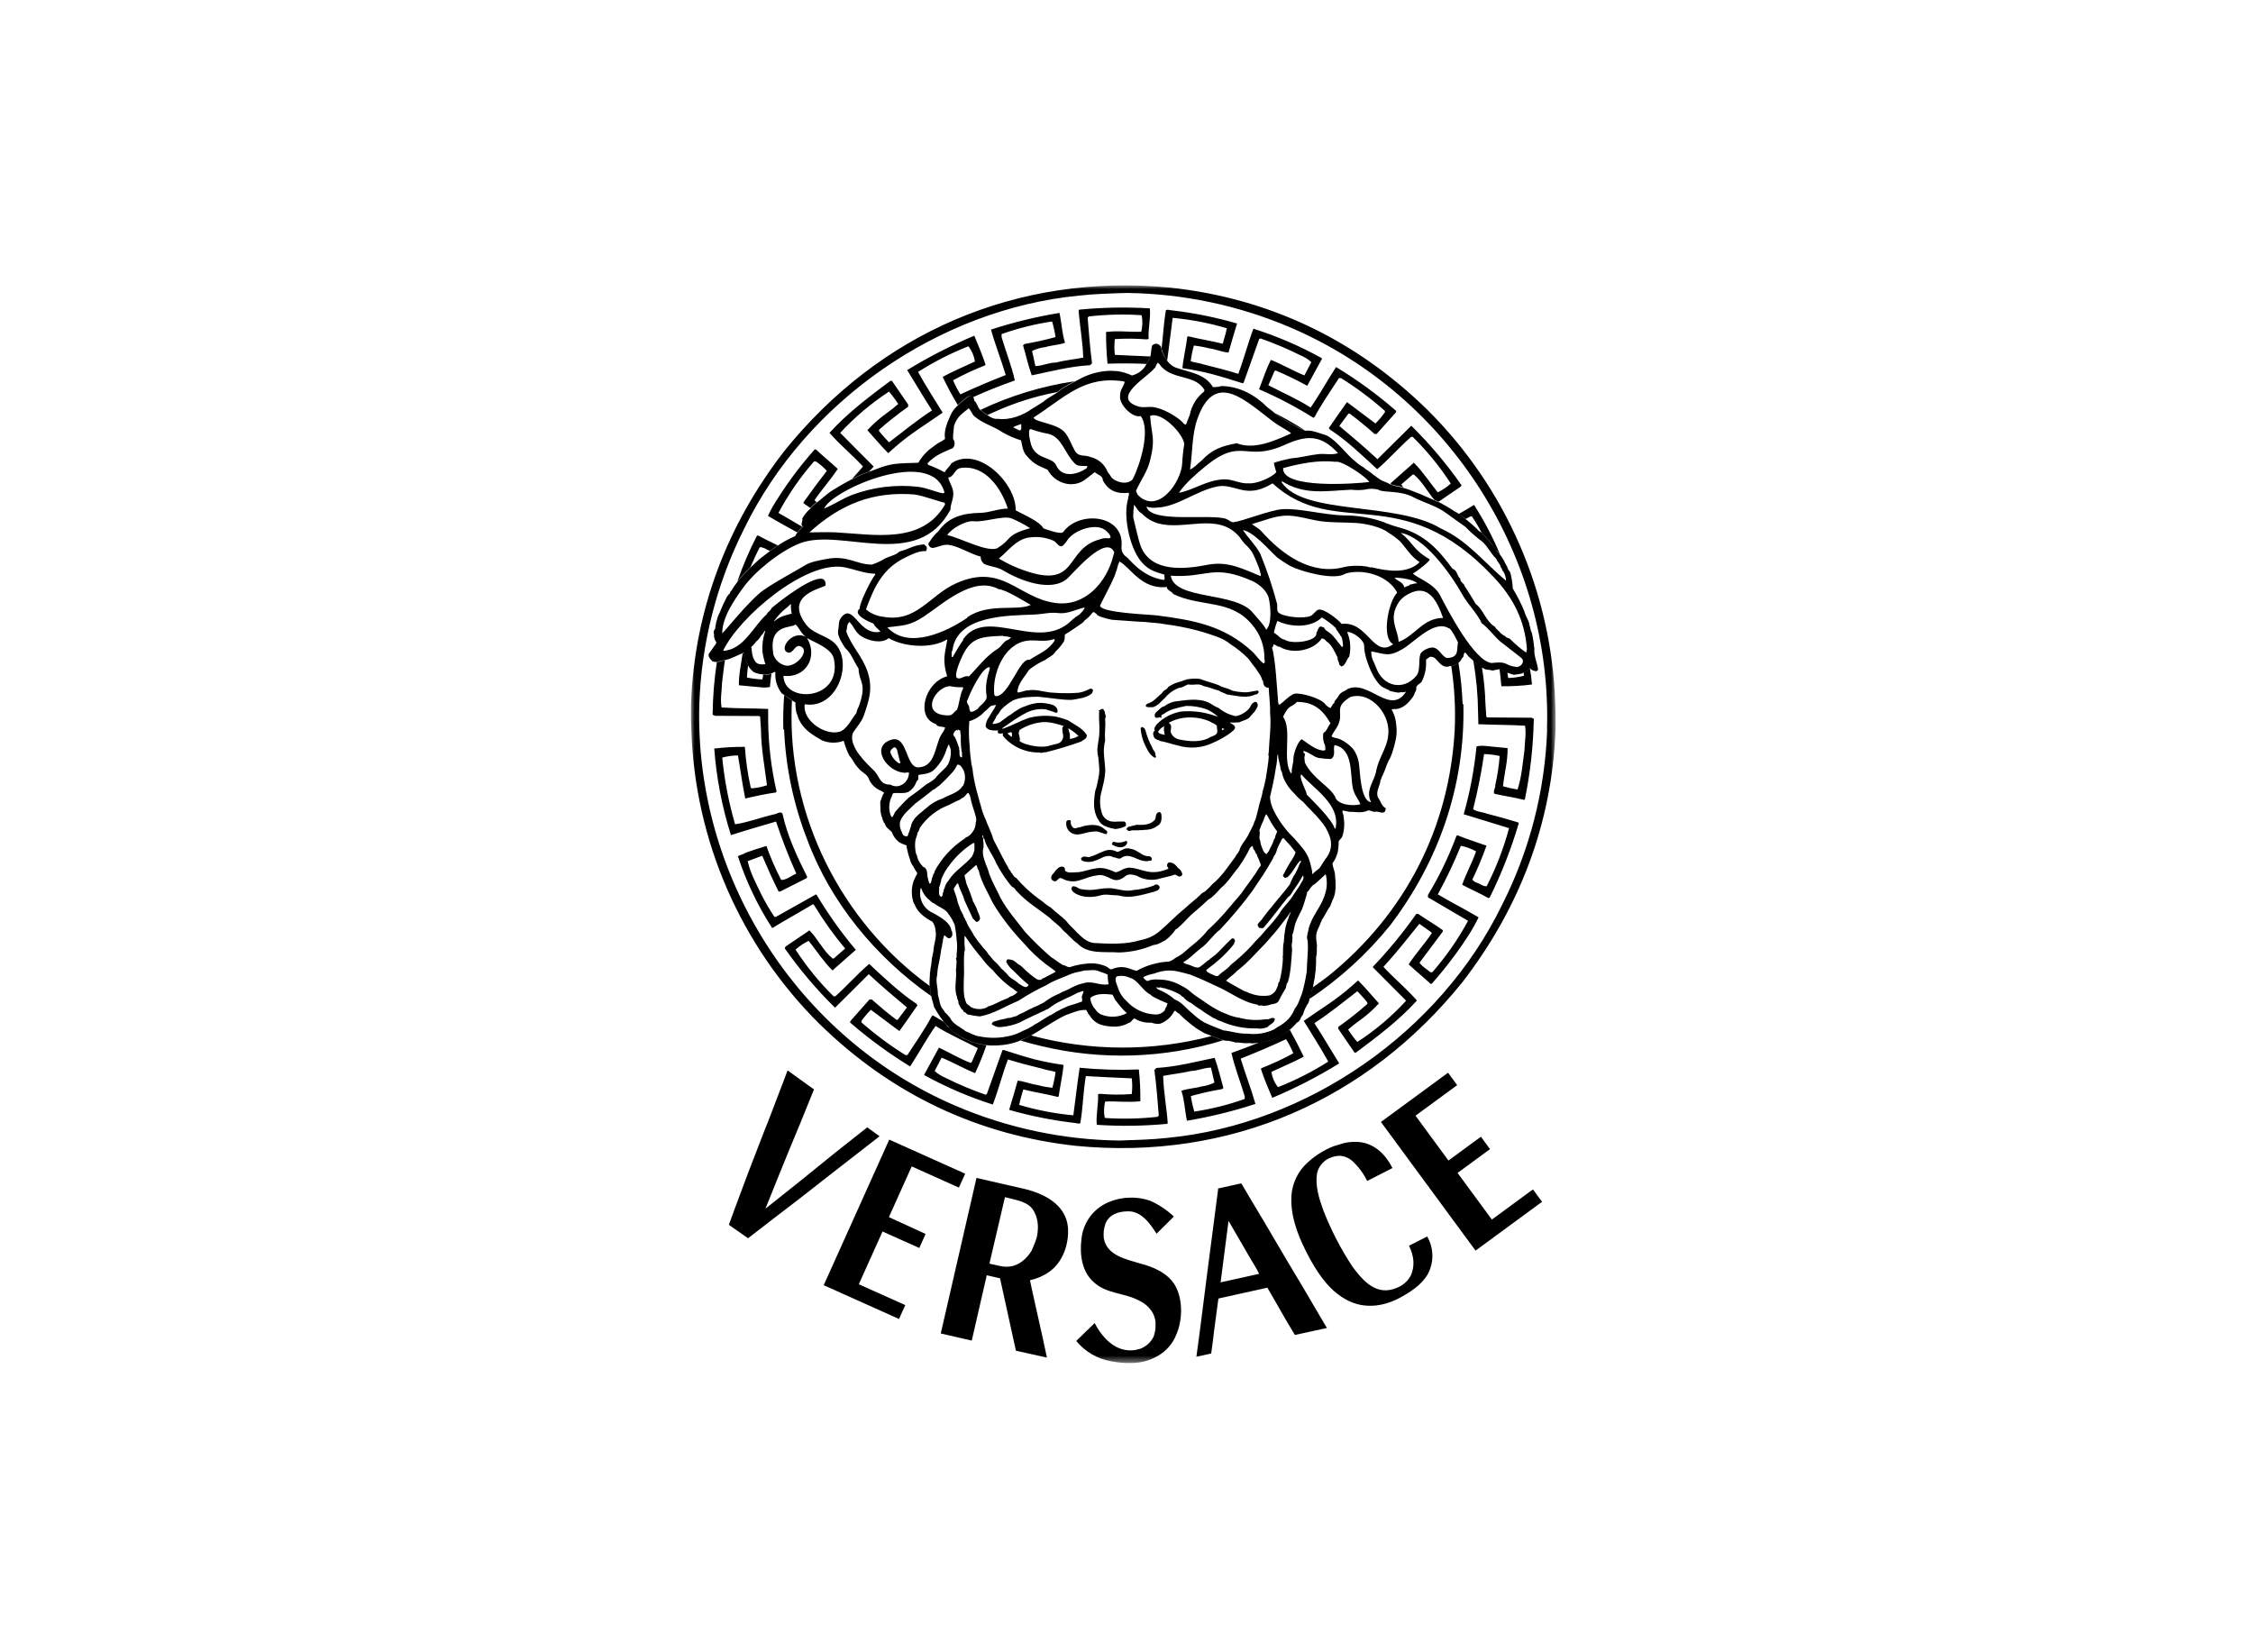 <svg width="300" height="220" viewBox="0 0 300 220" fill="none" xmlns="http://www.w3.org/2000/svg">
<mask id="mask0_679_5962" style="mask-type:luminance" maskUnits="userSpaceOnUse" x="92" y="38" width="116" height="144">
<path d="M207.142 38H92V181.51H207.142V38Z" fill="white"/>
</mask>
<g mask="url(#mask0_679_5962)">
<path d="M92.052 97.121C92.01 96.437 92.01 95.767 92.01 95.087C92.01 94.625 92.01 94.191 92.01 93.747C92.472 81.185 96.84 69.899 104.391 60.11C117.06 44.354 135.399 36.317 155.832 38.295C168.916 39.719 180.429 45.14 190.06 54.559C200.545 64.96 206.64 78.986 207.091 93.747C207.133 94.417 207.133 95.101 207.133 95.767C207.133 96.229 207.133 96.663 207.133 97.121C206.671 109.674 202.299 120.955 194.751 130.744C182.079 146.5 163.753 154.537 143.32 152.573C130.227 151.149 118.714 145.728 109.078 136.295C98.602 125.895 92.508 111.876 92.052 97.121ZM205.991 97.121C206.703 74.424 193.152 52.697 171.79 43.587C164.918 40.657 157.539 39.101 150.068 39.007C148.03 39.062 145.692 39.132 143.653 39.363C125.046 41.17 107.345 53.404 99.081 70.412C95.429 77.667 93.394 85.629 93.119 93.747C92.449 116.444 105.986 138.171 127.32 147.267C134.192 150.201 141.571 151.762 149.042 151.861C151.085 151.792 153.419 151.736 155.457 151.505C174.083 149.698 191.766 137.46 200.029 120.442C203.694 113.195 205.737 105.237 206.015 97.121H205.991ZM194.534 64.769L191.558 66.802L190.985 66.548C190.116 65.522 189.349 64.071 188.262 63.188H188.105L186.585 64.51L186.894 64.893C186.605 64.806 186.31 64.735 186.012 64.681C185.758 64.65 185.51 64.588 185.272 64.496L185.157 64.353L188.262 61.607C189.487 62.832 190.375 64.228 191.442 65.55C192.075 65.248 192.661 64.856 193.18 64.385C191.719 62.127 190.014 60.036 188.096 58.15L187.87 58.192C186.289 59.578 184.935 61.154 183.382 62.476C181.371 60.628 179.407 58.705 177.138 57.226L176.939 56.999C177.753 55.83 178.52 54.689 179.361 53.542C180.558 54.439 181.852 55.419 183.151 56.385C183.612 55.925 184.033 55.425 184.408 54.892V54.707C182.583 53.092 180.628 51.631 178.561 50.34H178.293C177.193 52.059 175.983 53.741 175.058 55.502L174.887 55.632C172.578 54.177 170.158 52.907 167.649 51.832C168.162 50.538 168.574 49.184 169.23 47.918C170.755 48.532 172.179 49.369 173.69 49.984L174.614 48.218C174.18 47.823 173.677 47.51 173.131 47.294C171.413 46.437 169.642 45.69 167.83 45.057L167.659 45.159L165.593 50.964L165.463 51.033C164.109 50.608 162.746 50.169 161.392 49.813C160.092 49.474 158.774 49.211 157.445 49.027C157.569 47.641 157.93 46.254 158.096 44.83L158.226 44.775C159.737 45.159 161.332 45.385 162.815 45.769C163 45.085 163.226 44.419 163.356 43.707C161.004 43.008 158.589 42.544 156.146 42.321C155.887 44.211 155.684 46.134 155.407 48.042C155.142 47.672 154.916 47.276 154.732 46.859C154.721 46.757 154.693 46.657 154.648 46.564C154.875 44.812 154.949 42.977 155.249 41.295C155.577 41.17 155.758 41.327 156.086 41.327C159.008 41.67 161.898 42.254 164.724 43.074C164.34 44.354 163.938 45.653 163.582 46.947C162.713 46.873 161.845 46.485 160.934 46.365C160.288 46.198 159.629 46.079 158.965 46.009C158.778 46.695 158.636 47.393 158.54 48.098C159.095 48.297 159.709 48.325 160.264 48.523C161.817 48.911 163.356 49.295 164.886 49.776C165.625 47.816 166.152 45.75 166.896 43.767C170.033 44.759 173.063 46.061 175.941 47.654L176.043 47.751C175.386 48.934 174.716 50.173 174.064 51.366C172.703 50.617 171.304 49.938 169.873 49.332C169.646 49.36 169.646 49.614 169.544 49.794L168.888 51.292C170.769 52.285 172.71 53.099 174.517 54.263C175.742 52.516 176.754 50.608 177.91 48.87C180.736 50.584 183.411 52.537 185.905 54.707L185.873 54.906L183.308 57.781H183.026C181.981 56.838 180.894 55.946 179.763 55.105L179.56 55.063L178.335 56.713C179.99 58.099 181.755 59.588 183.419 61.141L187.92 56.685C190.387 59.112 192.624 61.76 194.603 64.598L194.534 64.769ZM195.805 68.753L195.177 69.095C194.876 68.864 194.562 68.632 194.252 68.424C194.936 68.041 195.606 67.643 196.277 67.227C197.619 69.32 198.778 71.525 199.738 73.818C199.58 73.596 199.399 73.392 199.198 73.208C198.642 72.384 198.003 71.62 197.289 70.93C196.899 70.179 196.465 69.452 195.99 68.753H195.805ZM103.657 68.29L106.832 70.139C106.647 70.398 106.37 70.624 106.148 70.883C104.835 70.153 103.541 69.46 102.256 68.688C102.653 67.838 103.117 67.02 103.643 66.243C105.081 63.98 106.701 61.838 108.486 59.837H108.644C109.568 60.72 110.649 61.589 111.551 62.43C110.649 63.817 109.425 65.175 108.486 66.557L108.514 66.682L108.754 66.853C108.45 67.093 108.164 67.356 107.9 67.639C107.599 67.431 107.299 67.223 107.003 67.01V66.853C108.014 65.448 109.044 64.061 110.095 62.694C109.667 62.215 109.179 61.795 108.644 61.441H108.385C106.554 63.538 104.968 65.835 103.657 68.29ZM102.732 89.62C102.645 90.234 102.575 90.854 102.52 91.469C102.083 91.558 101.634 91.569 101.193 91.501L98.388 91.242C98.36 89.791 98.698 88.353 98.901 86.902L99.016 86.861C99.154 87.459 99.354 88.041 99.613 88.598C99.543 89.139 99.483 89.68 99.456 90.207C100.135 90.355 100.826 90.44 101.521 90.461L101.637 89.749H101.863C102.009 89.791 102.162 89.802 102.312 89.779C102.462 89.757 102.605 89.703 102.732 89.62ZM102.52 73.342C102.29 73.274 102.073 73.169 101.877 73.032C101.651 72.972 101.392 72.801 101.165 72.875C100.703 73.744 100.311 74.622 99.927 75.519C99.299 76.113 98.714 76.751 98.175 77.428C98.901 75.343 99.772 73.312 100.782 71.35L100.939 71.295C101.78 71.757 102.677 72.177 103.56 72.616C103.195 72.843 102.866 73.088 102.524 73.342H102.52ZM152.647 48.454C150.928 48.375 149.199 48.366 147.476 48.426C147.334 47.023 147.268 45.612 147.277 44.202C148.904 43.998 150.327 44.23 151.968 44.169C152.131 43.48 152.155 42.765 152.037 42.067L151.968 41.965C149.64 41.812 147.302 41.869 144.984 42.136L144.827 42.293C144.984 44.299 145.155 46.393 145.41 48.371L145.155 48.625C142.433 48.782 139.882 49.461 137.386 49.979C136.901 48.653 136.619 47.303 136.222 45.977L136.42 45.806C137.807 45.551 139.193 45.265 140.552 44.881C140.45 44.179 140.295 43.485 140.09 42.806C137.799 43.145 135.547 43.707 133.365 44.484V44.881C133.934 46.818 134.692 48.68 135.131 50.658C133.236 51.329 131.401 52.045 129.585 52.877C129.473 52.807 129.346 52.766 129.215 52.757C129.082 52.748 128.949 52.77 128.827 52.821C128.365 53.205 127.93 53.547 127.533 53.917C126.798 52.706 126.127 51.458 125.522 50.178C126.932 49.42 128.401 48.791 129.811 48.14C129.708 47.396 129.408 46.694 128.942 46.106C126.607 47.029 124.364 48.173 122.245 49.522C123.258 51.37 124.413 53.136 125.522 54.943C123.359 56.463 121.09 57.818 119.112 59.597L118.271 60.336C117.346 59.412 116.459 58.344 115.498 57.277C116.263 56.451 117.109 55.704 118.021 55.044C118.571 54.657 119.099 54.239 119.602 53.792C119.233 53.214 118.824 52.662 118.377 52.142C115.994 53.699 113.812 55.543 111.879 57.633C113.233 59.019 114.985 60.762 116.339 62.116L115.729 62.786L115.072 63.026C114.527 63.267 113.986 63.488 113.459 63.766C113.746 63.424 114.046 63.096 114.342 62.767L114.915 62.116C113.459 60.535 111.948 59.343 110.451 57.633C112.919 54.915 115.798 52.78 118.576 50.7H118.761L120.928 53.861V54.157C119.581 55.106 118.287 56.128 117.05 57.217V57.388C117.48 57.956 117.892 58.358 118.377 58.899C120.258 57.448 122.125 55.937 124.103 54.642C122.962 52.863 121.894 51.056 120.799 49.276C123.656 47.525 126.642 45.993 129.733 44.696C130.246 45.921 130.786 47.215 131.216 48.509L131.184 48.639C129.718 49.211 128.29 49.876 126.909 50.631C127.178 51.283 127.503 51.91 127.879 52.507C129.867 51.583 131.88 50.725 133.92 49.933C133.31 47.899 132.533 45.949 131.956 43.883C134.935 42.914 137.983 42.172 141.074 41.664C141.361 42.945 141.402 44.368 141.818 45.635C140.977 45.949 140.035 45.949 139.193 46.217C138.579 46.281 137.981 46.455 137.428 46.73L137.867 48.736C138.791 48.736 139.651 48.274 140.589 48.274C141.791 47.973 143.043 47.844 144.24 47.617C144.18 45.528 143.778 43.421 143.626 41.355L143.7 41.23C146.827 40.926 149.973 40.869 153.109 41.059C153.239 42.353 152.883 43.735 152.938 45.001C153.012 45.186 152.781 45.159 152.656 45.186C151.257 45.07 149.851 45.059 148.451 45.154C148.365 45.849 148.365 46.552 148.451 47.248C150.059 47.335 151.612 47.391 153.169 47.46L153.123 47.576C152.952 47.871 152.795 48.172 152.647 48.454ZM200.713 89.588L200.829 90.272C201.536 90.256 202.239 90.155 202.923 89.971L202.881 89.532C203.066 89.469 203.247 89.393 203.422 89.305C203.51 89.19 203.579 88.991 203.704 88.963C203.845 89.682 203.94 90.409 203.99 91.14C202.639 91.316 201.276 91.391 199.914 91.367C199.845 90.614 199.775 89.846 199.674 89.093C199.743 89.093 199.817 89.047 199.872 89.033C200.084 89.306 200.379 89.501 200.713 89.588ZM196.813 94.852C196.791 92.547 196.58 90.249 196.184 87.979C196.521 88.341 196.909 88.652 197.335 88.903C197.602 90.508 197.756 92.13 197.797 93.756L197.913 95.434L198.037 95.522L203.926 95.563C204.023 95.651 204.208 95.591 204.235 95.748C204.164 99.329 203.768 102.896 203.052 106.406L202.955 106.508C201.656 106.18 200.302 105.981 199.003 105.694C198.749 105.311 199.161 104.955 199.105 104.53C199.395 103.255 199.591 101.96 199.692 100.657C199.008 100.507 198.312 100.422 197.612 100.402C197.255 102.869 196.769 105.316 196.156 107.732C196.619 108.116 197.381 108.088 198.005 108.343C199.401 108.694 200.787 109.082 202.165 109.507L202.234 109.609C201.23 113.016 199.935 116.329 198.361 119.513L198.19 119.583C197.062 118.931 195.838 118.418 194.701 117.808C195.209 116.283 196.022 114.905 196.549 113.353C195.915 113.007 195.233 112.758 194.525 112.613C193.622 114.826 192.596 116.986 191.451 119.083C193.259 120.151 195.098 121.075 196.882 122.143C196.474 122.992 196.01 123.813 195.495 124.602C194.043 126.852 192.419 128.988 190.638 130.989H190.481C189.556 130.125 188.47 129.242 187.574 128.401C188.47 127.014 189.7 125.669 190.638 124.274L190.61 124.149L188.997 123.007C187.634 124.69 186.247 126.464 184.791 128.091L184.214 128.734C185.665 130.314 187.176 131.507 188.674 133.217C186.21 135.934 183.331 138.07 180.549 140.149H180.364L178.201 136.988V136.729C179.548 135.782 180.84 134.76 182.074 133.67V133.494C181.649 132.912 181.233 132.528 180.747 131.974C178.866 133.425 177.004 134.95 175.021 136.23C176.158 138.005 177.23 139.812 178.326 141.591C175.476 143.349 172.494 144.882 169.406 146.176C168.879 144.951 168.338 143.657 167.913 142.377L167.936 142.234C169.404 141.666 170.832 141.001 172.211 140.242C171.948 139.588 171.624 138.96 171.245 138.365C169.258 139.29 167.244 140.153 165.204 140.954C165.815 142.987 166.591 144.924 167.169 146.985C164.19 147.958 161.141 148.706 158.05 149.222C157.763 147.928 157.736 146.504 157.311 145.238C158.147 144.924 159.09 144.924 159.931 144.669C160.549 144.594 161.151 144.416 161.71 144.143L161.248 142.151C160.324 142.151 159.464 142.59 158.526 142.613C157.329 142.895 156.072 143.024 154.88 143.251C154.935 145.358 155.342 147.447 155.49 149.513L155.42 149.638C152.303 149.931 149.167 149.974 146.043 149.767C145.913 148.487 146.269 147.091 146.214 145.839C146.14 145.64 146.371 145.668 146.496 145.64C147.894 145.769 149.301 145.778 150.701 145.668C150.785 144.974 150.785 144.273 150.701 143.579C148.608 143.477 146.597 143.408 144.587 143.278C144.231 145.312 144.203 147.549 143.847 149.555C143.519 149.679 143.334 149.508 143.006 149.508C140.087 149.163 137.199 148.584 134.373 147.775C134.77 146.481 135.154 145.183 135.51 143.888C136.383 143.962 137.252 144.351 138.163 144.471C138.805 144.65 139.463 144.771 140.127 144.831C140.319 144.144 140.463 143.445 140.557 142.738C140.002 142.539 139.387 142.511 138.833 142.308C137.294 141.929 135.741 141.541 134.211 141.06C133.472 143.024 132.954 145.085 132.201 147.068C129.066 146.073 126.036 144.775 123.151 143.195L123.054 143.098L125.032 139.484C126.419 140.154 127.782 140.963 129.238 141.517C129.451 141.476 129.451 141.217 129.552 141.055L130.204 139.558C128.323 138.564 126.386 137.751 124.579 136.6C123.35 138.338 122.342 140.242 121.187 141.994C118.366 140.266 115.691 138.309 113.191 136.142L113.238 135.944L115.784 133.069H116.071C117.124 133.993 118.211 134.918 119.334 135.759L119.532 135.786L120.762 134.137C119.107 132.75 117.337 131.262 115.678 129.709L111.19 134.178C108.723 131.75 106.482 129.103 104.493 126.27L104.59 126.039L107.784 123.876C108.824 124.902 109.633 126.622 110.862 127.62H111.019L112.54 126.293C111.002 124.467 109.611 122.521 108.38 120.475L108.251 120.391C106.444 121.487 104.604 122.48 102.825 123.576C100.9 120.603 99.366 117.393 98.263 114.027C98.517 113.801 98.919 113.801 99.146 113.602C100.07 113.246 101.087 112.932 102.053 112.636C102.6 114.189 103.258 115.701 104.022 117.161C104.761 117.161 105.348 116.606 106.028 116.32C105.015 114.055 104.117 111.742 103.338 109.387C101.341 109.969 99.331 110.552 97.329 111.194C96.142 107.452 95.396 103.583 95.106 99.668C96.459 99.506 97.82 99.43 99.183 99.441C99.303 101.258 99.562 103.062 99.959 104.839L100.061 104.969C100.764 104.917 101.458 104.779 102.127 104.557C101.813 102.052 101.355 99.718 101.327 97.116L101.216 95.434L101.087 95.337L95.204 95.309C95.116 95.207 94.917 95.263 94.889 95.106C94.916 92.763 95.106 90.425 95.458 88.109C95.824 88.056 96.186 87.974 96.539 87.864C96.368 88.89 96.271 89.943 96.142 90.937C96.114 92.032 95.883 93.1 96.086 94.195C98.12 94.339 100.19 94.297 102.284 94.394V95.989C102.32 99.155 102.697 102.308 103.407 105.394L103.278 105.523C101.928 105.708 100.56 106.009 99.234 106.318C98.85 104.47 98.591 102.45 98.263 100.583C97.556 100.591 96.853 100.688 96.169 100.869C96.463 103.875 97.036 106.847 97.879 109.748C99.663 109.493 101.341 108.823 103.083 108.426C103.439 108.398 103.837 107.996 104.179 108.296C104.835 111.3 106.129 114.046 107.483 116.749L107.414 116.921L103.837 118.728L103.666 118.686C102.894 117.147 102.182 115.552 101.498 113.944L99.562 114.656C99.89 116.209 100.685 117.632 101.369 119.083C101.895 120.116 102.48 121.117 103.12 122.083H103.31L108.653 119.083L108.736 119.139C110.276 121.718 112.021 124.17 113.954 126.469L110.848 129.214C109.619 127.99 108.736 126.594 107.682 125.272C107.044 125.572 106.454 125.965 105.931 126.437C107.391 128.695 109.096 130.786 111.014 132.671L111.246 132.644C112.826 131.22 114.194 129.667 115.733 128.345C117.744 130.194 119.722 132.117 121.973 133.61L122.176 133.841C121.363 134.992 120.591 136.152 119.754 137.284L115.964 134.451C115.502 134.906 115.082 135.401 114.707 135.93V136.129C116.54 137.734 118.498 139.19 120.563 140.482H120.822C121.917 138.777 123.133 137.094 124.057 135.32L124.214 135.19C124.709 135.491 125.208 135.786 125.721 136.087C125.857 136.278 126.012 136.454 126.183 136.614C126.34 136.683 126.382 136.854 126.497 136.984C126.525 137.039 126.641 137.039 126.641 137.127C127.46 137.822 128.4 138.363 129.414 138.721C129.977 138.9 130.553 139.033 131.138 139.119H131.364C130.927 140.403 130.419 141.662 129.844 142.89C128.318 142.275 126.904 141.439 125.379 140.824L124.455 142.604C124.891 142.995 125.391 143.307 125.934 143.528C127.657 144.386 129.434 145.134 131.253 145.765L131.406 145.663L133.471 139.858L133.601 139.789C134.955 140.214 136.323 140.672 137.677 141.028C138.979 141.35 140.296 141.606 141.624 141.795C141.495 143.181 141.162 144.568 140.968 145.991L140.843 146.051C139.332 145.663 137.751 145.437 136.254 145.053C136.069 145.737 135.838 146.403 135.713 147.114C138.065 147.811 140.48 148.276 142.923 148.501C143.21 146.393 143.436 144.272 143.764 142.169C146.383 142.425 149.016 142.5 151.644 142.396C151.793 143.8 151.859 145.212 151.843 146.624C150.221 146.823 148.811 146.597 147.157 146.666C146.991 147.352 146.966 148.064 147.083 148.76L147.157 148.857C149.483 149.012 151.819 148.959 154.136 148.7L154.297 148.529C154.135 146.523 153.983 144.429 153.71 142.47L153.983 142.197C156.691 142.04 159.243 141.356 161.734 140.847C162.219 142.169 162.515 143.519 162.903 144.859L162.704 145.016C161.31 145.252 159.93 145.561 158.568 145.94C158.672 146.639 158.827 147.33 159.03 148.006C161.316 147.662 163.563 147.099 165.741 146.324V145.973C165.172 144.036 164.414 142.16 163.975 140.196C165.214 139.757 166.439 139.299 167.636 138.809C167.922 138.768 168.222 138.712 168.518 138.698C168.994 138.588 169.458 138.433 169.905 138.236C170.566 137.948 171.188 137.575 171.753 137.127C172.405 138.301 173.024 139.489 173.602 140.699C172.179 141.439 170.723 142.049 169.299 142.719C169.406 143.461 169.705 144.163 170.168 144.753C172.504 143.835 174.746 142.696 176.865 141.351C175.853 139.502 174.698 137.737 173.602 135.93C175.77 134.409 178.021 133.055 179.999 131.28L180.84 130.541C181.764 131.465 182.652 132.542 183.613 133.596C182.855 134.429 182.011 135.178 181.094 135.833C180.543 136.22 180.014 136.639 179.509 137.085C179.877 137.665 180.288 138.217 180.738 138.735C183.128 137.187 185.31 135.341 187.232 133.24C185.753 131.742 184.268 130.25 182.776 128.761C184.885 126.551 186.826 124.187 188.586 121.69H188.845C189.912 122.43 191.054 123.077 192.122 123.853V124.024C191.096 125.417 190.06 126.803 189.016 128.184C189.372 128.711 189.94 128.993 190.467 129.45H190.726C192.557 127.349 194.151 125.054 195.482 122.605L190.139 119.472V119.167C191.647 116.673 192.916 114.042 193.929 111.31L194.058 111.213C195.315 111.726 196.637 112.137 197.936 112.599C197.39 114.135 196.762 115.641 196.055 117.11C196.323 117.54 196.896 117.54 197.252 117.822C197.478 117.896 197.714 118.053 197.963 117.993C199.226 115.529 200.223 112.939 200.94 110.265L194.899 108.416C195.736 105.461 196.308 102.437 196.609 99.381C197.045 99.286 197.495 99.272 197.936 99.339L200.741 99.607C200.787 101.317 200.302 102.995 200.131 104.691C200.766 104.878 201.413 105.021 202.068 105.121C202.622 103.471 202.752 101.59 202.992 99.885C203.02 98.789 203.251 97.722 203.066 96.626C201.028 96.497 198.948 96.525 196.854 96.428L196.813 94.852ZM137.261 137.857C145.151 139.996 153.464 140.025 161.369 137.94C161.455 137.989 161.546 138.028 161.641 138.056C162.103 138.157 162.468 138.412 162.935 138.495C155.041 140.944 146.631 141.211 138.597 139.267C137.673 139.054 136.748 138.808 135.824 138.527C136.351 138.328 136.822 138.116 137.28 137.862L137.261 137.857ZM105.431 93.747C104.817 108.574 112.041 122.762 123.798 131.285C123.823 131.475 123.866 131.662 123.928 131.844C123.927 132.111 123.955 132.378 124.011 132.639C116.616 127.486 110.575 120.105 107.539 111.92C105.681 107.198 104.622 102.2 104.405 97.13H104.304C104.264 95.589 104.302 94.046 104.419 92.508C104.775 92.753 105.103 92.971 105.459 93.22L105.431 93.747ZM193.707 97.121C193.83 94.304 193.675 91.482 193.245 88.695C193.599 88.645 193.932 88.492 194.201 88.256C194.502 90.073 194.687 91.907 194.756 93.747H194.858C195.112 104.719 191.535 114.725 185.124 123.188C182.049 127.001 178.408 130.321 174.328 133.032C174.383 132.847 174.499 132.676 174.559 132.477C174.611 132.133 174.697 131.794 174.813 131.465C175.516 130.969 176.209 130.462 176.893 129.945C187.125 121.676 193.023 110.177 193.707 97.102V97.121ZM140.811 52.197C137.835 52.753 134.94 53.675 132.191 54.943L131.507 55.257C131.336 55.155 131.193 55.058 131.045 54.971C130.897 54.883 130.86 54.786 130.791 54.73C130.707 54.689 130.629 54.636 130.56 54.573C134.522 52.691 138.741 51.407 143.08 50.765C142.493 51.079 141.925 51.393 141.356 51.749C141.178 51.909 140.992 52.059 140.797 52.197H140.811ZM167.155 93.451C167.05 93.474 166.951 93.517 166.863 93.578C166.775 93.639 166.7 93.717 166.642 93.807C166.6 93.876 166.545 93.96 166.499 94.047L166.415 94.232C165.949 94.811 165.295 95.209 164.567 95.355C163.727 95.193 162.942 94.821 162.284 94.274C162.134 94.216 161.987 94.15 161.844 94.075L161.382 93.802C160.144 92.938 158.392 93.137 156.964 93.34C156.267 93.371 155.596 93.614 155.041 94.038C154.85 94.08 154.672 94.173 154.528 94.306C154.385 94.422 154.248 94.546 154.117 94.676C154.048 94.724 153.986 94.782 153.932 94.847C153.855 94.929 153.796 95.027 153.761 95.134V95.203C153.761 95.245 153.761 95.291 153.761 95.346C153.761 95.503 153.904 95.614 154.131 95.559H154.233L154.417 95.485L154.644 95.6V95.245C154.644 95.245 154.685 95.203 154.759 95.161C154.836 95.113 154.917 95.069 155 95.032C155.396 94.745 155.838 94.528 156.308 94.389C156.851 94.226 157.404 94.093 157.962 93.992C158.895 93.98 159.822 94.136 160.698 94.454C161.161 94.673 161.597 94.944 161.997 95.263L162.196 95.448L162.025 95.379C161.901 95.327 161.773 95.288 161.641 95.263C160.244 94.788 158.763 94.609 157.292 94.736C156.01 94.952 154.835 95.582 153.946 96.529C153.918 96.575 153.893 96.623 153.872 96.673C153.811 96.749 153.765 96.835 153.733 96.927C153.698 97.051 153.713 97.184 153.775 97.296C153.72 97.32 153.671 97.354 153.632 97.398C153.562 97.513 153.536 97.649 153.558 97.782C153.558 97.883 153.618 97.981 153.632 98.082C153.667 98.178 153.724 98.263 153.799 98.332C153.874 98.401 153.964 98.452 154.062 98.48C154.117 98.507 154.186 98.521 154.26 98.549C154.341 98.576 154.417 98.615 154.487 98.665C155.328 98.808 156.067 99.09 156.895 99.275C158.469 99.738 160.161 99.586 161.627 98.85C162.433 98.499 163.197 98.061 163.906 97.541L164.049 97.398L164.192 97.296C164.234 97.241 164.283 97.189 164.336 97.144L164.46 96.927C164.46 96.807 164.415 96.692 164.336 96.603L164.248 96.529L164.105 96.432L164.017 96.372L163.832 96.261L163.749 96.201C164.171 96.216 164.594 96.207 165.015 96.174C165.329 96.016 165.63 95.947 165.884 95.832C166.197 95.717 166.46 95.496 166.628 95.207C166.667 95.18 166.704 95.151 166.739 95.12L166.827 95.004C166.888 94.924 166.959 94.853 167.039 94.792C167.095 94.676 167.183 94.565 167.252 94.45C167.334 94.325 167.402 94.192 167.455 94.052C167.492 93.944 167.491 93.827 167.455 93.719C167.418 93.612 167.347 93.519 167.252 93.456L167.155 93.451ZM154.958 97.819C154.837 97.799 154.718 97.769 154.602 97.731C154.431 97.689 154.282 97.583 154.186 97.435L154.26 97.361C154.407 97.11 154.623 96.907 154.884 96.779L155.027 96.654C154.977 96.858 154.963 97.069 154.986 97.278C155.014 97.463 155.055 97.662 155.097 97.847L154.958 97.819ZM161.891 97.819C161.835 97.847 161.78 97.86 161.734 97.888L161.549 97.99C161.484 98.022 161.418 98.05 161.35 98.073L161.234 98.101C160.065 98.873 158.415 98.757 156.959 98.443C156.72 98.386 156.498 98.272 156.312 98.111C156.127 97.95 155.982 97.747 155.892 97.518C155.87 97.435 155.87 97.347 155.892 97.264C155.899 97.139 155.913 97.014 155.933 96.89C155.958 96.764 155.941 96.633 155.884 96.518C155.827 96.403 155.734 96.309 155.619 96.252C157.214 95.3 159.469 95.328 161.105 96.067C161.191 96.128 161.282 96.18 161.378 96.224C161.461 96.266 161.576 96.308 161.66 96.349C161.804 96.413 161.931 96.512 162.029 96.636C162.029 96.876 162.09 97.149 162.09 97.389C162.09 97.629 161.988 97.749 161.844 97.805L161.891 97.819ZM162.903 97.204C162.801 97.264 162.732 97.204 162.704 97.107C162.662 96.862 162.903 97.047 163.018 97.033C162.972 97.079 162.884 97.149 162.857 97.19L162.903 97.204ZM167.478 91.94C167.136 91.981 166.808 92.055 166.48 92.111C166.162 92.18 165.834 92.198 165.51 92.166C165.042 92.147 164.577 92.08 164.123 91.968C163.975 91.889 163.823 91.82 163.661 91.755L163.199 91.598C162.873 91.524 162.561 91.399 162.274 91.228C161.475 90.914 160.62 90.729 159.806 90.401C159.209 90.329 158.604 90.349 158.013 90.461C157.629 90.618 157.2 90.743 156.77 90.872C156.331 91.009 155.918 91.215 155.545 91.482C155.459 91.644 155.325 91.775 155.161 91.857L155.037 91.94C154.994 91.963 154.955 91.993 154.921 92.028C154.843 92.094 154.78 92.176 154.736 92.268C154.436 92.522 154.149 92.823 153.84 93.077C153.544 93.36 153.186 93.57 152.795 93.692C152.676 93.748 152.585 93.85 152.541 93.974C152.592 94.045 152.663 94.101 152.745 94.133C152.827 94.166 152.916 94.175 153.003 94.158H153.271C153.362 94.15 153.453 94.15 153.544 94.158C153.876 94.04 154.178 93.849 154.427 93.599C154.685 93.359 154.926 93.105 155.18 92.86C155.669 92.274 156.308 91.831 157.029 91.579C157.251 91.563 157.466 91.495 157.657 91.381L157.944 91.237C158.027 91.196 158.115 91.168 158.212 91.126C158.381 91.161 158.553 91.175 158.725 91.168C158.91 91.168 159.099 91.14 159.284 91.14C159.63 91.102 159.978 91.176 160.278 91.353C160.962 91.482 161.521 91.75 162.288 91.949C162.477 92.07 162.679 92.171 162.889 92.25C163.088 92.337 163.287 92.407 163.43 92.49H163.527H163.628C163.683 92.492 163.737 92.506 163.786 92.531C164.382 92.615 164.969 92.73 165.537 92.758C166.116 92.799 166.695 92.691 167.22 92.444C167.254 92.46 167.293 92.463 167.329 92.453C167.366 92.443 167.397 92.42 167.418 92.388L167.506 92.319L167.589 92.203C167.589 92.176 167.589 92.134 167.589 92.106C167.585 92.065 167.568 92.025 167.54 91.993C167.513 91.961 167.477 91.938 167.437 91.926L167.478 91.94ZM143.907 111.065C144.18 111.009 144.448 110.935 144.707 110.866C144.964 110.797 145.227 110.753 145.493 110.737C145.781 110.674 146.081 110.689 146.362 110.778C146.657 110.852 146.944 110.982 147.258 111.079C147.401 111.051 147.457 110.852 147.429 110.709C147.333 110.585 147.212 110.482 147.073 110.408C146.232 109.586 144.762 109.798 143.792 110.154C143.621 110.154 143.436 110.242 143.251 110.27C143.174 110.294 143.092 110.293 143.016 110.267C142.939 110.241 142.873 110.192 142.826 110.127C142.719 110.018 142.642 109.883 142.601 109.736C142.561 109.589 142.559 109.434 142.595 109.285C142.554 109.25 142.506 109.223 142.454 109.206C142.403 109.189 142.348 109.183 142.294 109.187C142.24 109.191 142.187 109.206 142.139 109.231C142.091 109.256 142.048 109.29 142.013 109.332C141.952 109.573 141.956 109.825 142.023 110.064C142.09 110.304 142.219 110.521 142.396 110.695C142.59 110.876 142.827 111.004 143.084 111.066C143.342 111.128 143.611 111.123 143.866 111.051L143.907 111.065ZM153.696 117.896C152.804 118.223 151.871 118.428 150.923 118.506C150.455 118.61 149.971 118.619 149.5 118.533C149.038 118.464 148.575 118.349 148.113 118.279C147.767 118.252 147.419 118.252 147.073 118.279C146.745 118.307 146.417 118.362 146.089 118.409C145.429 118.526 144.753 118.526 144.092 118.409C143.906 118.394 143.725 118.336 143.566 118.238C143.484 118.184 143.399 118.136 143.311 118.094C143.216 118.052 143.115 118.027 143.011 118.02C142.826 117.923 142.711 118.122 142.697 118.219C142.675 118.27 142.667 118.327 142.674 118.382C142.681 118.437 142.704 118.49 142.738 118.533C142.771 118.569 142.801 118.608 142.826 118.649C142.862 118.682 142.891 118.721 142.914 118.765C143.838 119.504 145.225 119.546 146.334 119.273C146.736 119.133 147.164 119.086 147.586 119.134C148.012 119.162 148.455 119.218 148.867 119.218C149.653 119.431 150.479 119.461 151.279 119.305C152.06 119.176 152.86 118.949 153.613 118.751C153.756 118.691 153.941 118.649 154.075 118.58C154.169 118.542 154.252 118.482 154.316 118.404C154.374 118.321 154.41 118.224 154.417 118.122C154.399 118.045 154.361 117.974 154.307 117.915C154.252 117.857 154.184 117.814 154.108 117.79C154.033 117.766 153.952 117.761 153.874 117.777C153.796 117.794 153.724 117.83 153.664 117.882L153.696 117.896ZM156.807 115.492C156.719 115.391 156.636 115.289 156.534 115.192C156.427 115.076 156.297 114.983 156.152 114.92C156.007 114.856 155.851 114.823 155.693 114.822L155.605 114.85C155.552 114.882 155.507 114.926 155.473 114.977C155.439 115.029 155.417 115.087 155.407 115.149C155.398 115.21 155.402 115.272 155.42 115.332C155.437 115.391 155.467 115.446 155.508 115.492L155.564 115.576C155.57 115.592 155.574 115.609 155.574 115.626C155.574 115.644 155.57 115.661 155.564 115.677C155.108 115.873 154.63 116.011 154.14 116.089C153.52 116.167 152.89 116.114 152.291 115.931L151.367 115.677C151.04 115.594 150.706 115.541 150.369 115.52C150.013 115.549 149.668 115.655 149.356 115.83C149.225 115.907 149.088 115.973 148.945 116.028C148.819 116.085 148.685 116.123 148.548 116.144C148.152 115.955 147.741 115.8 147.318 115.682C146.855 115.554 146.367 115.535 145.895 115.626C145.491 115.691 145.091 115.78 144.698 115.894C144.349 116.002 143.992 116.079 143.63 116.126C143.261 116.126 142.891 116.181 142.535 116.167C142.271 116.183 142.011 116.101 141.805 115.936C141.819 115.871 141.819 115.803 141.805 115.737C141.805 115.681 141.79 115.625 141.763 115.576C141.736 115.525 141.696 115.482 141.648 115.451C141.535 115.396 141.409 115.375 141.285 115.391C141.161 115.406 141.045 115.458 140.95 115.539C140.868 115.597 140.792 115.664 140.723 115.737L140.621 115.839L140.538 115.922L140.483 115.996C140.456 116.064 140.417 116.127 140.367 116.181C140.312 116.25 140.252 116.306 140.196 116.366C140.105 116.451 140.039 116.559 140.004 116.678C139.969 116.798 139.966 116.925 139.997 117.045C140.052 117.143 140.133 117.223 140.231 117.276C140.329 117.33 140.441 117.354 140.552 117.346L140.654 117.304L140.88 117.078C140.941 117.012 141.013 116.959 141.093 116.921C141.222 116.897 141.355 116.922 141.467 116.99C141.83 117.191 142.231 117.311 142.644 117.343C143.057 117.375 143.472 117.318 143.861 117.175C144.231 117.078 144.601 116.934 144.971 116.805C145.336 116.684 145.712 116.599 146.094 116.551C146.447 116.466 146.819 116.5 147.152 116.648C147.522 116.777 147.864 116.976 148.206 117.11C148.515 117.22 148.855 117.21 149.158 117.082C149.292 117.025 149.422 116.959 149.546 116.884C149.66 116.807 149.769 116.726 149.874 116.639C150.23 116.329 150.854 116.426 151.381 116.611C152.24 117.116 153.262 117.27 154.233 117.041C154.588 116.925 154.986 116.837 155.37 116.754C155.748 116.678 156.12 116.573 156.483 116.44L156.853 116.652C156.903 116.682 156.958 116.7 157.016 116.706C157.073 116.712 157.131 116.705 157.186 116.686C157.24 116.667 157.29 116.636 157.331 116.596C157.373 116.556 157.405 116.508 157.426 116.454V116.329C157.351 116.09 157.217 115.874 157.038 115.7C156.932 115.65 156.844 115.562 156.775 115.469L156.807 115.492ZM147.23 110.025C147.428 110.114 147.632 110.186 147.841 110.242C148.053 110.298 148.27 110.339 148.511 110.385C148.978 110.349 149.433 110.222 149.851 110.011L149.92 109.9V109.697C149.918 109.63 149.897 109.566 149.859 109.511C149.821 109.456 149.769 109.413 149.708 109.387C149.435 109.387 149.153 109.387 148.881 109.387C148.61 109.415 148.337 109.415 148.067 109.387C147.73 109.347 147.415 109.202 147.166 108.972C146.917 108.742 146.747 108.439 146.68 108.107C146.417 107.22 146.417 106.276 146.68 105.389C146.782 104.927 146.898 104.493 146.995 104.035C147.094 103.552 147.156 103.062 147.18 102.57C147.152 101.96 147.055 101.29 147.009 100.606C146.943 99.943 146.991 99.274 147.152 98.628C147.117 98.126 147.117 97.623 147.152 97.121C147.193 96.643 147.193 96.162 147.152 95.684C147.194 95.612 147.22 95.531 147.226 95.448C147.234 95.363 147.223 95.278 147.194 95.198C147.194 95.129 147.152 95.055 147.138 94.972C147.115 94.908 147.106 94.841 147.11 94.773L147.069 94.671C147 94.62 146.954 94.544 146.939 94.459L146.898 94.389H146.81C146.73 94.382 146.651 94.401 146.583 94.445L146.482 94.528L146.242 94.644L146.399 94.713L146.352 94.815C146.297 95.767 146.44 96.663 146.385 97.518C146.385 98.115 146.241 98.655 146.181 99.196C146.079 99.76 146.105 100.339 146.255 100.892C146.283 101.262 146.325 101.632 146.352 102.001C146.396 102.361 146.396 102.724 146.352 103.083C146.278 103.434 146.223 103.822 146.135 104.206C146.07 104.584 145.969 104.956 145.835 105.315C145.636 106.609 145.497 107.977 146.237 109.128C146.429 109.537 146.774 109.854 147.198 110.011L147.23 110.025ZM169.798 55.026L170.011 55.211C171.199 56.048 172.47 56.759 173.806 57.332C172.493 56.486 171.139 55.707 169.748 54.998L169.798 55.026ZM153.696 100.86C153.718 100.877 153.745 100.888 153.773 100.89C153.8 100.892 153.828 100.886 153.853 100.873C153.877 100.86 153.898 100.84 153.911 100.815C153.924 100.791 153.93 100.763 153.927 100.735C153.826 100.55 153.867 100.393 153.798 100.194C153.729 99.996 153.484 99.797 153.428 99.538C153.022 98.793 152.712 97.999 152.504 97.176C152.467 97.078 152.405 96.99 152.324 96.923C152.243 96.855 152.146 96.811 152.042 96.793C151.973 96.838 151.918 96.902 151.885 96.978C151.925 97.65 152.082 98.309 152.347 98.928C152.67 99.584 152.952 100.421 153.664 100.832L153.696 100.86ZM150.221 110.598C150.281 110.637 150.354 110.652 150.424 110.64C150.571 110.579 150.728 110.55 150.886 110.552H151.432C151.894 110.524 152.356 110.524 152.818 110.469C153.284 110.423 153.729 110.251 154.103 109.969C154.704 109.669 154.718 108.943 154.634 108.347L154.477 108.135C154.358 108.114 154.236 108.142 154.136 108.211C154.037 108.28 153.968 108.385 153.946 108.504C153.914 108.612 153.89 108.721 153.877 108.832C153.844 108.929 153.83 109.031 153.803 109.101C153.276 109.826 152.254 109.872 151.381 109.812L150.272 110.085C150.244 110.113 150.216 110.127 150.184 110.154L150.087 110.224C150.065 110.242 150.048 110.265 150.036 110.291C150.024 110.317 150.018 110.345 150.018 110.374C150.018 110.402 150.024 110.43 150.036 110.456C150.048 110.482 150.065 110.505 150.087 110.524L150.221 110.598ZM148.27 112.091C148.085 112.118 148.113 112.317 148.053 112.447C148.585 112.742 149.338 113.043 149.902 112.558C149.976 112.419 150.133 112.303 150.087 112.118C150.041 111.934 150.004 111.975 149.902 111.975C149.379 112.216 148.784 112.247 148.238 112.063L148.27 112.091ZM151.788 113.57C151.589 113.454 151.39 113.329 151.177 113.214C150.962 113.107 150.731 113.035 150.493 113.001C150.174 112.909 149.831 112.944 149.537 113.098C149.403 113.163 149.269 113.228 149.139 113.297C149.022 113.359 148.898 113.407 148.77 113.44C148.498 113.279 148.191 113.186 147.876 113.169C147.56 113.153 147.245 113.212 146.958 113.343C146.662 113.454 146.375 113.584 146.075 113.727C145.797 113.855 145.512 113.964 145.22 114.055C145.133 114.105 145.034 114.129 144.934 114.124C144.83 114.117 144.726 114.103 144.624 114.083C144.514 114.041 144.393 114.033 144.278 114.061C144.163 114.089 144.06 114.152 143.981 114.24C143.961 114.269 143.95 114.304 143.95 114.339C143.95 114.375 143.961 114.41 143.981 114.439C143.981 114.466 143.982 114.494 144.083 114.596C144.636 114.822 145.255 114.822 145.807 114.596C145.974 114.549 146.136 114.487 146.292 114.411C146.449 114.342 146.593 114.268 146.755 114.198C147.021 114.053 147.319 113.975 147.623 113.972H147.693C147.802 113.96 147.913 113.984 148.007 114.041L148.192 114.11C148.257 114.147 148.33 114.166 148.404 114.166C148.457 114.171 148.51 114.181 148.562 114.194C148.626 114.212 148.687 114.237 148.747 114.268C148.894 114.325 149.056 114.335 149.209 114.295C149.791 113.833 150.35 113.926 150.933 114.152C151.233 114.268 151.533 114.411 151.857 114.522C152.175 114.636 152.513 114.684 152.851 114.665L152.952 114.61H153.077C153.125 114.618 153.173 114.618 153.22 114.61C153.253 114.603 153.283 114.588 153.308 114.566C153.333 114.544 153.352 114.516 153.364 114.485C153.382 114.394 153.37 114.299 153.329 114.215C153.288 114.131 153.221 114.064 153.137 114.023C152.633 114.037 152.141 113.866 151.755 113.542L151.788 113.57ZM204.328 86.519C204.256 85.752 204.138 84.992 203.972 84.24C203.759 83.958 203.828 83.575 203.671 83.316C203.616 82.59 203.117 82.063 202.974 81.384C202.535 80.337 202.02 79.324 201.434 78.352C201.396 77.621 201.282 76.896 201.092 76.189C200.998 76.076 200.912 75.957 200.834 75.833C200.806 75.704 200.709 75.588 200.681 75.431C200.593 75.362 200.579 75.218 200.492 75.121C200.19 74.434 199.765 73.808 199.239 73.273C198.647 72.418 197.973 71.623 197.229 70.897C197.071 70.772 196.766 70.629 196.702 70.458C195.872 69.668 194.986 68.94 194.049 68.281C193.825 68.188 193.615 68.063 193.425 67.912C192.912 67.569 192.311 67.241 191.757 66.941C190.56 66.446 189.478 65.892 188.221 65.434C187.517 65.142 186.788 64.913 186.044 64.75C185.374 64.695 184.833 64.288 184.246 64.085C183.659 63.881 183.322 63.484 182.892 63.23C182.453 62.814 181.926 62.559 181.505 62.19C181.116 61.976 180.757 61.712 180.438 61.404C179.158 60.41 178.159 58.774 176.648 57.975C175.724 57.707 174.712 57.221 173.769 57.351C172.447 56.772 171.186 56.061 170.007 55.229C169.621 54.885 169.217 54.562 168.796 54.263C167.155 52.6 165.047 51.43 162.64 51.403C162.27 51.514 161.883 51.557 161.498 51.532C160.458 49.753 158.323 49.568 156.553 48.944C155.656 48.597 155.166 47.733 154.801 46.906C154.773 46.665 154.616 46.48 154.602 46.194C154.498 46.013 154.335 45.873 154.14 45.796C154.015 45.76 153.882 45.759 153.756 45.794C153.63 45.829 153.516 45.899 153.428 45.995C153.243 46.536 153.317 47.132 153.119 47.631C152.901 48.001 152.689 48.431 152.49 48.773C152.074 49.387 151.442 49.823 150.72 49.993C150.126 49.712 149.494 49.52 148.844 49.424C148.599 49.383 148.27 49.424 148.044 49.369C146.652 49.369 145.28 49.695 144.037 50.321C143.113 50.82 142.244 51.245 141.361 51.8C140.621 52.512 139.665 52.826 138.925 53.496C138.385 53.806 138.024 54.092 137.497 54.379C136.217 55.303 134.521 55.969 132.875 55.766C132.178 55.867 131.568 55.303 131.027 54.998C130.925 54.929 130.842 54.813 130.768 54.758C130.241 54.504 130.186 53.875 129.871 53.492C129.613 53.362 129.77 53.029 129.557 52.849C129.448 52.802 129.33 52.777 129.21 52.775C129.09 52.777 128.97 52.802 128.859 52.849C127.935 53.635 127.01 54.259 126.548 55.326C126.146 56.279 125.661 57.263 125.832 58.441C125.448 58.77 124.908 58.955 124.51 59.283C124.224 59.537 123.784 59.782 123.47 60.105C123.05 60.505 122.681 60.956 122.37 61.446C122.416 61.57 122.273 61.57 122.227 61.617C121.275 61.644 120.189 61.658 119.135 61.774C117.698 61.959 116.413 62.596 115.091 63.054C113.81 63.589 112.573 64.225 111.394 64.958C110.846 65.261 110.33 65.619 109.855 66.026C109.226 66.608 108.468 67.052 107.904 67.717C107.471 68.096 107.104 68.544 106.818 69.044C106.961 69.427 106.508 69.811 106.892 70.111C106.633 70.523 106.065 70.865 105.894 71.378C104.114 72.117 102.631 73.268 101.119 74.451C99.71 75.759 98.346 77.012 97.371 78.675C97.158 78.791 97.274 79.045 97.057 79.105C97.015 79.23 96.886 79.304 96.817 79.415C96.447 80.123 96.113 80.85 95.818 81.592C95.68 81.839 95.574 82.103 95.504 82.377C95.453 82.516 95.412 82.659 95.379 82.803L95.263 83.413C95.208 83.556 95.305 83.741 95.134 83.829C95.065 84 94.949 84.24 95.079 84.411C95.036 84.801 95.144 85.193 95.379 85.507C95.379 85.807 95.065 86.006 94.949 86.26C94.751 86.5 94.58 86.814 94.381 87.059C94.251 87.471 94.635 87.813 94.88 88.067C95.504 88.266 96.146 87.998 96.729 87.84C97.551 87.656 98.235 87.198 99.039 86.916C99.28 87.84 99.502 88.848 100.352 89.477C100.822 89.715 101.347 89.824 101.873 89.791C102.4 89.976 102.774 89.592 103.171 89.449C103.183 89.448 103.195 89.451 103.206 89.456C103.217 89.461 103.227 89.468 103.234 89.478C103.241 89.487 103.246 89.499 103.248 89.51C103.25 89.522 103.249 89.534 103.245 89.546C103.175 90.544 103.478 91.532 104.096 92.319C104.738 92.73 105.237 93.155 105.921 93.539C105.9 94.034 105.953 94.529 106.079 95.009C106.25 95.263 106.249 95.633 106.434 95.891C107.049 97.186 108.283 97.911 109.457 98.581C110.294 98.926 111.223 98.975 112.091 98.72C112.126 98.689 112.168 98.667 112.213 98.655C112.257 98.643 112.305 98.641 112.35 98.651C112.53 99.324 112.778 99.978 113.09 100.601C113.255 100.8 113.409 101.009 113.552 101.225C113.747 101.606 113.996 101.956 114.291 102.265C114.661 102.778 115.29 102.963 115.618 103.531C115.758 103.94 115.989 104.312 116.292 104.62C116.595 104.928 116.963 105.164 117.369 105.311C117.457 105.468 117.739 105.394 117.697 105.62C117.425 105.921 117.425 106.364 117.212 106.716C117.24 107.414 117.171 108.31 117.499 108.953C117.499 109.193 117.656 109.308 117.697 109.549C117.711 109.568 117.728 109.583 117.748 109.595C117.768 109.607 117.79 109.615 117.813 109.618C117.924 110.177 118.395 110.432 118.737 110.76C118.926 111.31 119.273 111.793 119.736 112.146C120.05 112.319 120.379 112.461 120.72 112.571C120.711 112.728 120.729 112.884 120.776 113.034C120.873 113.504 121.001 113.967 121.159 114.42C121.24 114.768 121.398 115.094 121.621 115.372C121.737 115.719 122.019 115.973 122.148 116.297C121.962 116.624 121.796 116.962 121.649 117.309C121.361 118.169 121.337 119.096 121.58 119.971C121.635 120.1 121.635 120.257 121.765 120.368C122.135 121.436 123.151 122.217 124.145 122.716C124.397 123.055 124.545 123.46 124.57 123.881C124.727 124.639 124.473 125.364 124.344 126.09C124.32 126.503 124.254 126.912 124.145 127.31C124.145 127.398 124.145 127.467 124.099 127.527C124.059 128.052 123.988 128.574 123.886 129.09C123.886 129.274 123.886 129.362 123.831 129.473C123.831 130.24 123.646 131.137 123.918 131.867C123.891 132.648 124.228 133.36 124.381 134.086C124.895 135.024 125.507 135.905 126.206 136.715C126.363 136.715 126.405 136.886 126.521 137.016C126.548 137.076 126.664 137.076 126.664 137.159C127.483 137.856 128.423 138.396 129.437 138.754C130 138.932 130.576 139.065 131.161 139.151C132.231 139.266 133.313 139.218 134.368 139.008C137.257 138.398 139.341 136.346 141.962 135.139C142.817 134.867 143.63 134.428 144.61 134.469C144.827 134.654 144.855 135.052 145.072 135.153C145.396 135.756 145.936 136.213 146.583 136.434C147.12 136.597 147.677 136.682 148.238 136.688C148.954 136.724 149.666 136.556 150.29 136.202C150.66 136.133 150.715 135.777 151.043 135.592C151.723 136.02 152.521 136.219 153.322 136.161C153.688 136.309 154.086 136.359 154.477 136.304C155.273 136.018 155.933 135.444 156.326 134.696C156.483 134.423 156.636 134.737 156.765 134.825C156.895 134.913 157.066 134.95 157.107 135.079C157.808 135.757 158.555 136.384 159.344 136.956L160.416 137.584C160.836 137.72 161.245 137.886 161.641 138.079C162.196 138.208 162.653 138.564 163.296 138.564C163.351 138.564 163.407 138.666 163.462 138.564C163.821 138.616 164.175 138.696 164.52 138.804C165.034 138.777 165.547 138.929 166.06 138.902C166.301 138.869 166.547 138.878 166.785 138.929C167.367 138.888 167.927 138.731 168.523 138.689C168.998 138.576 169.462 138.421 169.91 138.227C170.987 137.772 171.939 137.063 172.683 136.161C173.182 135.99 173.145 135.408 173.482 135.126C173.646 134.537 173.905 133.98 174.249 133.476C174.194 133.416 174.249 133.36 174.305 133.346C174.34 133.048 174.428 132.759 174.564 132.491C174.605 132.029 174.836 131.608 174.878 131.142C175.151 129.913 175.276 128.656 175.248 127.398C175.419 126.83 175.289 126.474 175.363 125.873C175.308 125.577 175.308 125.318 175.262 125.004C175.228 124.659 175.268 124.311 175.377 123.983C175.502 123.641 175.677 123.354 175.802 123.017C175.802 122.813 176.006 122.702 176.006 122.49C176.445 121.889 176.703 121.191 177.143 120.641C177.184 120.401 177.327 120.216 177.374 119.985C177.57 119.626 177.704 119.237 177.771 118.834C177.826 118.709 177.771 118.506 177.84 118.372C177.859 117.773 177.836 117.174 177.771 116.578C177.771 115.978 177.457 115.525 177.429 114.956C177.765 114.49 178.006 113.962 178.141 113.403C178.222 112.946 178.259 112.481 178.252 112.017C178.409 111.73 178.654 111.642 178.756 111.319C179.008 110.499 179.06 109.631 178.908 108.786C178.94 108.472 178.709 108.227 178.756 107.931C179.038 107.931 179.324 108.042 179.638 108.088C180.405 108.061 181.205 108.287 181.949 108.001C182.291 107.732 182.661 108.116 183.077 108.088C183.488 107.973 183.789 108.287 184.241 108.172C184.486 108.102 184.473 107.843 184.528 107.617C183.932 107.303 183.872 106.693 183.516 106.23C183.118 105.463 183.747 104.668 183.83 103.869C183.83 103.772 183.96 103.73 183.932 103.601C184.223 103.011 184.474 102.403 184.685 101.78C184.713 101.65 184.856 101.521 184.842 101.396C185.082 100.998 185.273 100.573 185.411 100.13C185.568 99.668 185.696 99.197 185.795 98.72C185.976 98.023 186.02 97.298 185.924 96.585C185.885 95.954 185.729 95.336 185.462 94.764C185.381 94.665 185.327 94.547 185.305 94.422C185.392 94.523 185.591 94.325 185.734 94.422C186.816 94.394 187.583 93.567 188.184 92.73C188.156 92.642 188.244 92.615 188.285 92.559C188.327 92.287 188.54 92.06 188.6 91.76C188.443 91.251 189.062 91.094 189.298 90.78C189.754 89.894 189.956 88.899 189.88 87.905C189.949 87.679 190.194 87.665 190.365 87.48C190.406 87.45 190.456 87.434 190.506 87.434C190.557 87.434 190.606 87.45 190.647 87.48C190.749 87.42 190.892 87.549 191.022 87.591C191.59 88.104 192.089 89.042 193.028 88.7C193.331 88.686 193.628 88.604 193.895 88.459C194.163 88.314 194.394 88.11 194.571 87.864C194.571 87.619 194.881 87.563 194.881 87.323C194.908 87.166 194.922 86.967 195.084 86.861C195.257 87.029 195.412 87.215 195.546 87.415C196.203 87.928 196.831 88.728 197.557 88.996C197.871 89.255 198.37 89.125 198.74 89.296C199.124 89.167 199.512 89.167 199.882 89.042C200.13 89.348 200.479 89.554 200.866 89.624C201.079 89.722 201.36 89.763 201.564 89.851C201.95 89.808 202.334 89.747 202.715 89.666C202.886 89.453 203.214 89.453 203.426 89.31C203.514 89.199 203.584 88.996 203.713 88.968C203.793 89.072 203.894 89.157 204.01 89.218C204.125 89.279 204.253 89.316 204.383 89.324C204.554 89.495 204.683 89.241 204.808 89.199C204.707 88.284 204.281 87.471 204.295 86.491L204.328 86.519ZM183.622 65.259C184.519 65.614 186.474 65.3 188.156 66.183C189.681 66.964 191.22 67.32 192.63 68.36C193.439 68.956 194.294 69.557 195.121 70.139C195.823 70.872 196.587 71.543 197.404 72.145C198.144 72.815 198.527 73.74 199.225 74.382C199.355 74.821 199.798 75.094 199.84 75.56C200.052 75.676 199.956 75.93 200.154 76.06C200.394 76.439 200.526 76.877 200.538 77.326C197.659 74.936 195.38 71.946 191.858 70.366C185.947 66.765 173.621 68.632 170.681 64.251V64.061C173.676 65.957 176.509 65.36 179.925 65.203C180.507 65.272 181.095 65.272 181.676 65.203C182.311 65.03 182.981 65.035 183.613 65.217L183.622 65.259ZM182.328 64.177C180.614 64.403 170.667 65.148 170.857 62.328C173.135 61.714 175.479 61.233 177.836 61.487C178.603 61.247 181.88 63.465 182.296 64.135L182.328 64.177ZM178.169 60.336C177.388 60.618 176.431 60.378 175.603 60.461C174.42 60.577 173.256 60.923 172.086 61.007C171.772 61.034 169.706 61.515 169.623 61.658C169.707 62.068 169.815 62.472 169.947 62.869C169.35 63.595 167.243 64.464 166.286 64.348C165.13 64.45 164.091 63.766 162.954 63.821C160.601 63.937 159.021 65.231 156.982 65.614C157.796 64.376 159.321 63.068 160.458 62.13C165.348 58.113 165.773 61.529 170.862 59.324C173.815 57.975 175.756 57.734 178.132 60.295L178.169 60.336ZM187.745 77.867C187.546 78.052 187.232 78.038 187.019 78.223C186.733 77.381 186.164 77.469 185.693 76.928C186.363 76.887 188.286 77.141 188.715 77.682C188.336 77.626 188.05 77.839 187.708 77.825L187.745 77.867ZM192.177 82.276C189.469 82.276 188.457 84.656 186.233 85.465C186.178 83.801 184.768 82.419 186.289 80.131C186.612 79.697 187.034 79.346 187.518 79.105C190.218 77.612 191.373 80.09 192.14 82.234L192.177 82.276ZM182.629 75.56C182.629 75.56 182.458 75.505 182.458 75.56C181.718 75.26 179.809 75.278 179.037 75.491C174.619 76.683 170.718 73.827 167.945 70.722C167.562 70.282 167.086 70.139 166.716 69.769C168.144 69.386 169.581 68.743 171.079 68.66C172.646 68.577 174.314 69.187 175.881 69.4C177.448 69.612 179.056 69.529 180.669 69.64C181.907 69.728 183.904 70.167 184.875 70.92C185.407 71.251 185.912 71.624 186.386 72.034C187.269 73.014 187.879 74.109 189.034 74.849C187.394 76.485 184.616 76.018 182.592 75.519L182.629 75.56ZM170.048 74.211C170.597 74.617 171.168 74.992 171.758 75.334C173.196 76.101 177.614 77.298 179.051 76.429C179.051 76.485 179.139 76.402 179.153 76.374C181.547 75.662 184.87 76.642 186.049 78.907C184.912 80.002 183.872 84.915 185.508 85.765C182.901 87.743 182.12 82.632 178.654 83.075C178.215 82.521 176.274 80.968 175.548 81.18C175.178 81.296 174.906 81.823 174.55 81.994C173.709 82.405 170.973 82.193 170.247 81.564C169.974 81.338 170.104 80.769 170.062 80.441C169.459 78.156 168.707 75.913 167.811 73.726C167.141 72.501 166.258 71.706 165.5 70.569C166.975 70.865 168.823 73.074 170.011 74.169L170.048 74.211ZM171.06 85.178C170.459 85.067 170.136 84.499 169.632 84.254C169.733 83.713 169.888 83.183 170.094 82.673C171.818 83.528 174.568 83.644 176.01 82.211C176.688 82.613 177.317 83.09 177.887 83.635C177.887 83.889 178.173 84.018 178.233 84.259C178.418 84.402 178.446 84.67 178.631 84.813C178.762 85.208 178.829 85.622 178.829 86.038L178.714 86.167C178.132 85.525 177.79 84.855 177.064 84.272C176.777 84.046 176.449 83.944 176.311 83.561L175.849 83.404C175.479 83.561 175.493 83.99 175.28 84.259C175.497 85.428 171.864 85.853 171.023 85.137L171.06 85.178ZM171.06 116.87C171.218 116.884 171.375 116.837 171.499 116.74C172.197 116.089 172.512 115.206 173.154 114.577C173.38 114.767 173.066 114.892 173.038 115.09C172.887 115.486 172.711 115.872 172.512 116.246C172.193 116.718 171.935 117.229 171.744 117.766C170.959 118.82 170.016 119.86 169.263 120.826C168.948 121.209 168.606 121.607 168.31 122.023C168.21 122.135 168.123 122.26 168.052 122.393C167.851 122.595 167.661 122.808 167.483 123.03C167.428 123.243 167.539 123.372 167.654 123.53C167.838 123.588 168.034 123.598 168.223 123.557C169.378 122.249 170.404 120.784 171.513 119.444C171.943 119.204 172.1 118.663 172.382 118.321C172.787 117.774 173.149 117.198 173.468 116.597C173.593 116.639 173.579 116.828 173.565 116.953C173.477 117.309 173.265 117.466 173.14 117.78C172.812 118.349 172.368 118.903 172.026 119.472C171.486 120.267 170.802 120.821 170.362 121.649C169.828 122.383 169.246 123.081 168.62 123.738C168.176 124.295 167.696 124.823 167.183 125.318C166.436 126.197 165.616 127.012 164.733 127.754C164.46 128.05 164.091 128.248 163.836 128.521C163.374 129.103 162.709 129.39 162.21 129.931C161.854 130.056 161.572 129.76 161.225 129.672C161.031 129.506 160.643 129.492 160.629 129.145C161.258 128.683 161.955 128.124 162.538 127.597C163.12 127.07 163.777 126.372 164.294 125.72C164.294 125.531 164.534 125.364 164.419 125.152C164.303 124.939 164.165 124.865 163.989 124.995C163.282 125.619 162.51 126.543 161.784 127.172C161.53 127.329 161.322 127.569 161.086 127.685C161.086 127.823 160.874 127.851 160.786 127.925C160.442 128.24 160.076 128.53 159.691 128.794C159.307 128.919 158.831 128.664 158.494 128.521C158.156 128.378 157.736 128.364 157.569 128.124C158.452 127.597 159.081 126.885 159.88 126.275C160.846 125.605 161.503 124.482 162.445 123.784C163.982 122.159 165.419 120.443 166.748 118.644C167.746 117.165 168.643 115.871 169.498 114.318C169.559 114.104 169.667 113.905 169.812 113.736C169.921 113.497 170.01 113.25 170.081 112.997C170.218 112.665 170.372 112.341 170.543 112.026C170.64 111.874 170.672 111.642 170.899 111.587C171.084 111.716 171.111 111.855 171.296 112.026C171.744 112.481 172.154 112.973 172.521 113.496C172.405 113.821 172.25 114.132 172.059 114.42C171.596 115.123 171.199 115.844 170.82 116.583C170.863 116.682 170.933 116.767 171.023 116.828L171.06 116.87ZM170.829 127.555C170.79 128.613 170.635 129.664 170.367 130.689C170.304 130.742 170.255 130.81 170.224 130.887C170.196 130.964 170.187 131.047 170.196 131.128C170.161 131.242 170.113 131.352 170.053 131.456C169.983 131.704 169.855 131.932 169.679 132.121C169.503 132.309 169.284 132.452 169.041 132.537C168.218 132.668 167.376 132.59 166.591 132.311C166.235 132.209 165.949 132.011 165.667 131.955C164.927 131.525 163.929 131.031 163.245 130.569C163.772 130.069 164.303 129.746 164.756 129.242C166.143 128.193 167.307 126.811 168.491 125.619C169.272 124.694 170.085 123.867 170.801 122.846C171.185 122.382 171.543 121.898 171.874 121.394C171.846 121.709 171.633 121.792 171.615 122.106C171.433 122.545 171.286 122.998 171.176 123.46C171.054 124.118 170.976 124.784 170.945 125.452C170.764 126.099 170.908 126.82 170.792 127.514L170.829 127.555ZM134.04 128.17C134.247 128.565 134.533 128.912 134.881 129.191C135.541 129.872 136.235 130.518 136.961 131.128C136.961 131.285 136.762 131.368 136.633 131.428C136.263 131.428 135.963 131.128 135.649 130.966C135.122 130.425 134.493 130.3 134.082 129.672C133.815 129.39 133.532 129.123 133.236 128.872C133.236 128.734 133.181 128.803 133.107 128.687C132.876 128.403 132.619 128.142 132.339 127.906C132.085 127.648 131.854 127.278 131.572 127.024C131.572 126.894 131.429 126.853 131.415 126.737C131.088 126.407 130.788 126.052 130.518 125.674C130.19 125.36 129.987 124.916 129.691 124.574C129.474 124.08 129.09 123.608 128.85 123.123C128.77 122.964 128.703 122.799 128.651 122.628C128.48 122.513 128.536 122.282 128.365 122.166C128.277 121.704 127.902 121.325 127.778 120.812C127.61 120.434 127.486 120.039 127.408 119.633C127.297 119.208 127.08 118.709 126.983 118.367C127.116 118.113 127.271 117.87 127.445 117.642H127.583C127.782 118.436 128.226 119.093 128.411 119.846C128.813 120.687 129.169 121.538 129.566 122.351C129.793 122.42 129.88 122.85 130.176 122.721C130.262 122.683 130.337 122.624 130.394 122.55C130.452 122.476 130.489 122.388 130.504 122.296C130.457 121.98 130.352 121.676 130.195 121.399C130.09 121.028 129.934 120.674 129.733 120.345C129.733 120.146 129.502 120.105 129.534 119.883C129.424 119.614 129.328 119.34 129.247 119.06C129.062 118.598 128.864 118.048 128.665 117.609C128.619 117.239 128.48 116.911 128.434 116.542C128.961 116.079 129.502 115.562 130.001 115.155C130.158 115.368 130.102 115.682 130.315 115.881C130.657 117.475 131.553 118.811 132.21 120.248C133.366 122.153 134.728 123.925 136.272 125.531C137.16 126.573 138.153 127.521 139.235 128.359C139.651 128.687 140.159 129.002 140.534 129.316C140.534 129.371 140.534 129.441 140.474 129.441C140.011 129.686 139.48 129.982 138.981 130.227C138.921 130.227 138.851 130.227 138.865 130.296C138.722 130.227 138.736 130.495 138.592 130.425C138.421 130.55 138.181 130.425 137.982 130.337C137.389 129.922 136.831 129.458 136.314 128.951C136.113 128.723 135.872 128.535 135.602 128.396C135.395 128.212 135.175 128.04 134.946 127.883C134.702 127.786 134.442 127.732 134.179 127.726C134.111 127.767 134.058 127.827 134.027 127.899C133.995 127.971 133.987 128.051 134.003 128.128L134.04 128.17ZM128.494 126.603C128.427 125.98 128.403 125.353 128.425 124.727L128.494 124.625C129.205 125.684 129.977 126.701 130.805 127.671C131.213 128.232 131.686 128.742 132.214 129.191C132.987 130.158 133.905 130.999 134.937 131.682C135.111 131.835 135.296 131.974 135.491 132.098C135.211 132.407 134.843 132.625 134.438 132.722C134.308 132.893 134.068 132.939 133.883 133.023C133.056 133.323 132.427 133.79 131.572 134.002L131.359 134.16C131.036 134.299 130.686 134.367 130.334 134.357C129.982 134.348 129.636 134.261 129.321 134.104C129.15 134.049 129.164 133.892 129.007 133.878C128.91 133.79 128.808 133.693 128.697 133.605C128.212 132.597 128.328 131.456 128.342 130.25C128.429 129.08 128.258 127.703 128.443 126.561L128.494 126.603ZM125.088 118.081C125.204 117.741 125.296 117.394 125.36 117.041C125.552 116.544 125.8 116.071 126.1 115.631C126.138 115.543 126.196 115.465 126.271 115.405C127.162 114.131 128.302 113.051 129.622 112.229L129.751 112.303V113.158C129.723 113.318 129.675 113.473 129.608 113.621V113.722C129.565 113.749 129.531 113.787 129.508 113.831C129.485 113.876 129.475 113.926 129.478 113.976C128.554 115.173 127.098 115.913 126.303 117.249C126.029 117.544 125.841 117.908 125.758 118.302C125.587 118.446 125.716 118.765 125.545 118.857C125.522 118.99 125.508 119.124 125.504 119.259C125.388 119.301 125.448 119.37 125.36 119.425C124.824 119.236 125.138 118.524 125.037 118.039L125.088 118.081ZM140.021 127.486C138.777 126.428 137.602 125.292 136.503 124.084C135.32 122.564 134.151 121.223 133.24 119.587C132.714 118.423 132.173 117.568 131.743 116.403C131.625 115.955 131.471 115.517 131.281 115.095C131.036 114.383 130.708 113.616 130.967 112.784C130.984 112.456 130.964 112.127 130.906 111.804C131.008 111.587 130.754 111.49 130.809 111.217L130.906 111.305C130.962 111.365 130.906 111.495 130.976 111.605C131.023 111.647 131.062 111.697 131.091 111.753C131.119 111.81 131.133 111.871 131.133 111.934C131.475 112.987 132.215 113.87 132.644 114.91C133.094 115.784 133.618 116.618 134.211 117.401C134.39 117.649 134.584 117.885 134.793 118.108C135.122 118.155 135.195 118.534 135.436 118.709C136.748 120.146 138.301 121.043 139.785 122.208C140.339 122.809 141.065 123.22 141.523 123.844C142.221 124.412 142.72 125.11 143.473 125.623C144.86 127.102 147.092 126.677 149.019 126.82C150.593 126.777 152.145 126.438 153.595 125.822C154.223 125.794 154.662 125.425 155.203 125.18C155.73 124.774 156.188 124.286 156.557 123.733L156.714 123.673C157.384 123.118 157.999 122.393 158.595 121.824C159.386 121.159 160.153 120.475 160.906 119.772C161.59 119.402 162.076 118.737 162.603 118.21C163.527 117.457 164.197 116.329 164.969 115.405C165.343 114.88 165.685 114.334 165.995 113.768C166.263 113.385 166.346 112.844 166.734 112.645C166.919 112.761 166.804 113.015 166.988 113.158C167.173 113.302 167.118 113.597 167.331 113.713C167.398 113.978 167.504 114.232 167.645 114.466C167.691 114.822 168.107 115.206 167.691 115.479C166.988 116.703 166.078 117.789 165.297 118.936C164.766 119.606 164.211 120.188 163.656 120.872C162.78 121.936 161.827 122.934 160.805 123.858C159.95 125.013 158.766 125.822 157.685 126.774C157.384 127.042 157.049 127.268 156.687 127.444C156.345 127.629 156.044 127.971 155.605 128.031C154.109 128.113 152.652 128.535 151.344 129.265C150.882 129.168 150.572 128.997 150.147 128.882C149.441 128.683 148.687 128.749 148.025 129.066C147.711 129.066 147.512 128.757 147.24 128.655C146.391 128.293 145.457 128.179 144.545 128.327C143.882 128.387 143.228 128.522 142.595 128.729C142.211 128.909 141.911 128.512 141.541 128.498C140.94 128.156 140.515 127.772 139.97 127.444L140.021 127.486ZM169.849 111.476C169.762 111.421 169.849 111.504 169.775 111.55C169.641 111.747 169.545 111.969 169.494 112.202C169.323 112.544 169.179 112.872 169.008 113.186C168.962 113.399 168.735 113.528 168.634 113.741C168.38 113.567 168.194 113.31 168.107 113.015C167.945 112.669 167.84 112.299 167.797 111.92C167.552 111.504 167.88 111.037 167.682 110.593C167.851 110.093 168.052 109.603 168.283 109.128C168.343 108.854 168.463 108.597 168.634 108.375V108.463C168.731 108.49 168.731 108.629 168.819 108.717C169.164 109.417 169.578 110.079 170.057 110.695C170.025 110.935 169.826 111.153 169.798 111.434L169.849 111.476ZM168.948 100.661C168.907 101.586 168.68 102.653 168.551 103.638C168.421 104.234 168.31 104.788 168.126 105.389C168.01 106.212 167.663 106.965 167.525 107.793L167.197 109.059C167.069 109.31 166.964 109.571 166.882 109.84C166.697 110.196 166.499 110.667 166.286 111.009C166.23 111.154 166.159 111.292 166.073 111.421C165.745 112.021 165.186 112.558 165.033 113.242C164.973 113.357 164.876 113.44 164.858 113.556C164.733 113.639 164.691 113.768 164.59 113.898C164.531 114.038 164.45 114.168 164.349 114.281C163.425 115.506 162.653 116.74 161.429 117.725C161.156 118.067 160.8 118.381 160.504 118.649C160.373 118.751 160.23 118.838 160.079 118.908C159.321 119.689 158.494 120.257 157.685 121.025C156.613 121.88 155.564 123.003 154.491 123.913C153.759 124.562 152.862 124.995 151.898 125.166C149.86 125.794 147.711 125.665 145.631 125.554C144.661 125.425 144.018 124.741 143.362 124.117C142.965 123.654 142.35 123.16 141.952 122.605C141.384 122.009 140.515 121.441 139.942 120.854C139.7 120.714 139.467 120.56 139.244 120.391C138.957 120.128 138.648 119.89 138.32 119.68C137.209 118.865 136.194 117.925 135.297 116.879C134.955 116.763 134.9 116.417 134.659 116.195C134.558 115.908 134.285 115.733 134.197 115.414C134.072 115.155 133.841 114.855 133.712 114.559C133.712 114.416 133.587 114.355 133.527 114.217C133.185 113.56 132.829 112.793 132.446 112.109C132.173 111.647 132.117 111.102 131.859 110.616C131.706 110.154 131.461 109.761 131.332 109.322C131.13 108.896 130.954 108.457 130.805 108.01C130.292 106.161 129.668 104.257 129.483 102.265C129.381 102.177 129.483 101.978 129.367 101.863C129.252 100.911 129.141 100.171 129.113 99.261C128.999 98.186 128.984 97.103 129.067 96.026C129.851 95.793 130.556 95.351 131.105 94.745C131.42 94.547 131.618 94.219 131.96 93.992C132.179 93.926 132.403 93.882 132.63 93.863C132.517 94.159 132.361 94.438 132.168 94.69C131.826 95.341 131.244 95.91 131.244 96.737C131.307 96.859 131.398 96.965 131.51 97.045C131.621 97.126 131.75 97.178 131.886 97.2C132.233 97.272 132.589 97.288 132.94 97.246C132.797 97.329 132.885 97.458 132.885 97.569C133.07 97.759 133.324 97.643 133.555 97.643C133.515 97.758 133.515 97.884 133.555 97.999C134.161 98.713 134.92 99.282 135.776 99.661C136.633 100.04 137.564 100.221 138.5 100.19C138.597 100.333 138.796 100.19 138.939 100.19C139.035 100.152 139.139 100.143 139.24 100.162C140.825 99.775 142.39 99.304 143.926 98.752C144.254 98.512 144.809 98.341 144.698 97.828C144.083 96.904 143.071 96.492 142.244 95.924C141.668 95.694 141.072 95.516 140.464 95.392C139.279 95.226 138.071 95.3 136.915 95.61C135.787 96.021 134.766 96.589 133.707 96.973C133.624 96.973 133.509 97.047 133.439 97.028C133.37 97.01 133.55 96.89 133.624 96.844C134.424 96.303 134.391 96.317 135.163 95.776C135.232 95.734 136.272 95.083 136.388 95.05C137.256 94.528 138.277 94.317 139.281 94.454C139.706 94.625 140.15 94.695 140.534 94.893C140.585 94.909 140.64 94.909 140.691 94.893C140.742 94.875 140.787 94.843 140.82 94.801C140.848 94.339 140.677 94.2 140.321 93.904C139.649 93.669 138.939 93.562 138.227 93.59C137.59 93.663 136.966 93.831 136.379 94.089C136.047 94.19 135.734 94.346 135.454 94.551C134.881 94.838 134.784 95.097 134.23 95.351C133.998 95.577 133.416 95.933 133.19 96.146C132.871 96.295 132.528 96.382 132.177 96.404C132.177 96.132 132.432 96.002 132.487 95.721C132.561 95.633 132.69 95.591 132.63 95.42C132.883 95.135 133.108 94.825 133.301 94.496C133.784 93.997 134.336 93.571 134.941 93.229C136.078 92.767 137.321 92.79 138.218 92.767C140.242 92.952 141.453 93.229 142.761 93.179C143.686 93.008 144.642 92.952 145.372 92.337C145.497 92.213 145.484 92.009 145.558 91.875C145.529 91.83 145.492 91.791 145.447 91.761C145.403 91.731 145.353 91.71 145.3 91.701C145.248 91.691 145.194 91.692 145.142 91.705C145.09 91.718 145.041 91.741 144.998 91.774C143.787 92.37 143.362 92.236 142.322 92.3C141.475 92.309 140.628 92.275 139.785 92.199C138.731 92.074 137.936 91.737 136.864 91.931C136.536 91.875 135.783 92.273 135.477 92.185C135.477 91.076 136.434 90.124 137.058 89.153C137.7 88.644 138.403 88.219 139.152 87.887C139.614 87.517 140.266 87.29 140.566 86.736C140.989 86.347 141.358 85.902 141.661 85.414C141.76 85.155 141.8 84.877 141.777 84.601L141.818 84.476C142.618 84.014 143.344 83.464 144.129 82.937C144.189 82.863 144.36 82.752 144.374 82.65C144.787 82.357 145.152 82.002 145.456 81.597C145.682 81.342 145.798 81.67 146.01 81.74C146.126 82.026 146.473 82.054 146.699 82.17C147.138 82.31 147.584 82.427 148.035 82.521C149.421 82.595 150.928 82.752 152.31 82.807H152.425C153.308 82.923 154.274 82.937 155.198 83.122C156.567 83.299 157.924 83.56 159.261 83.903C160.348 84.186 161.418 84.534 162.464 84.943C162.964 85.154 163.431 85.436 163.85 85.779C164.709 86.324 165.502 86.964 166.217 87.688C166.374 87.914 166.545 88.113 166.702 88.358C167.028 88.728 167.318 89.127 167.571 89.55C167.803 89.853 167.977 90.196 168.084 90.563C168.301 90.72 168.112 91.025 168.324 91.205C168.301 91.404 168.528 91.431 168.639 91.533L168.939 91.575C168.981 92.642 169.156 93.835 169.124 94.976C169.281 96.723 169.013 98.406 168.939 100.167C168.901 100.314 168.887 100.467 168.897 100.62L168.948 100.661ZM128.836 93.234C129.076 92.365 130.745 88.936 131.674 88.839C131.873 88.811 131.771 89.135 131.743 89.222C131.585 89.715 131.462 90.219 131.373 90.729C131.265 91.375 131.265 92.034 131.373 92.679C131.489 93.419 130.306 94.015 130.246 94.343C130.005 94.5 129.192 95.097 129.136 94.556L129.063 94.357C129.127 93.863 128.614 93.705 128.785 93.192L128.836 93.234ZM127.741 99.751C127.68 99.751 127.768 99.552 127.681 99.496C127.531 99.023 127.351 98.56 127.14 98.11C126.983 98.11 127.057 97.911 126.927 97.856C126.927 97.615 127.098 97.5 127.181 97.301C127.269 97.301 127.283 97.227 127.352 97.213L127.482 97.172C127.482 97.227 127.482 97.301 127.482 97.343C127.523 97.315 127.524 97.287 127.57 97.227C127.468 97.227 127.523 97.172 127.523 97.13C127.523 97.089 127.523 97.13 127.523 97.102V97.13C127.561 97.144 127.6 97.153 127.639 97.158C127.639 97.232 127.727 97.186 127.782 97.232C127.967 97.343 127.824 97.671 127.939 97.87C127.915 98.588 127.948 99.306 128.036 100.019C128.138 100.176 128.069 100.518 128.11 100.744C128.11 100.874 127.967 100.832 127.912 100.818C127.63 100.495 127.861 99.996 127.69 99.709L127.741 99.751ZM127.482 94.487C127.057 94.685 126.886 95.254 126.359 95.254C122.241 95.286 124.635 91.228 126.599 91.371C127.118 91.483 127.65 91.525 128.18 91.496L128.267 91.653C127.833 92.282 127.662 94.177 127.431 94.445L127.482 94.487ZM128.267 85.197C127.741 85.95 127.311 86.69 126.858 87.485C126.858 87.457 126.742 87.485 126.728 87.485C126.728 87.216 126.641 86.833 126.825 86.588C127.426 81.865 134.322 81.966 137.798 81.823C138.782 81.781 139.91 81.481 140.848 81.624C142.161 81.795 143.214 81.139 144.425 80.885C144.37 81.241 144.028 81.467 143.829 81.735L143.672 81.865C143.34 82.059 143.03 82.288 142.747 82.549C138.361 87.004 131.387 80.584 128.217 85.155L128.267 85.197ZM140.437 85.28C139.595 86.634 138.324 87.018 137.1 87.854C135.764 87.485 134.327 92.809 132.556 92.693L132.399 92.536C132.085 89.819 133.61 85.807 136.688 85.322C137.941 85.123 139.041 85.567 140.386 85.081L140.437 85.28ZM128.836 82.234C126.128 84.083 120.979 86.574 118.15 83.528C120.286 83.26 121.099 83.344 122.994 82.105C125.517 80.441 129.464 76.73 132.824 78.366L132.926 78.435C134.022 78.537 136.189 79.956 137.257 80.543C135.399 81.425 131.706 80.201 128.785 82.193L128.836 82.234ZM127.449 90.29C127.094 90.05 127.505 88.903 127.634 88.552C128.975 84.993 130.056 84.781 133.564 84.656V84.698C133.926 84.709 134.284 84.767 134.632 84.869C134.473 85.047 134.273 85.183 134.049 85.266C133.536 85.539 133.338 86.079 132.866 86.375C131.212 87.415 130.329 88.737 129.002 90.073C128.443 89.837 127.902 90.576 127.417 90.248L127.449 90.29ZM134.16 97.629C134.364 97.588 134.622 97.389 134.747 97.574V98.087C134.687 98.087 134.604 98.087 134.572 97.999C134.392 97.9 134.24 97.759 134.128 97.588L134.16 97.629ZM141.555 97.791C141.601 98.026 141.567 98.271 141.458 98.484C141.414 98.542 141.375 98.604 141.342 98.669C141.179 98.865 140.951 98.996 140.7 99.039C140.446 99.113 140.173 99.168 139.96 99.224C138.907 99.621 137.423 99.353 136.397 99.011L135.972 98.812C135.889 98.778 135.817 98.724 135.759 98.655C135.81 98.529 135.82 98.39 135.787 98.258C135.732 98.059 135.699 97.86 135.644 97.657C135.645 97.575 135.658 97.494 135.685 97.417C135.713 97.334 135.759 97.246 135.787 97.176C136.7 96.606 137.733 96.254 138.805 96.15C139.318 96.126 139.831 96.174 140.33 96.294C140.792 96.395 141.213 96.534 141.643 96.663C141.553 96.724 141.488 96.814 141.458 96.918C141.44 97.176 141.495 97.477 141.523 97.749L141.555 97.791ZM142.341 97.375C142.334 97.227 142.295 97.081 142.225 96.95C142.727 97.241 143.192 97.59 143.612 97.99C143.582 98.015 143.547 98.034 143.51 98.045C143.464 98.072 143.416 98.095 143.367 98.115C143.325 98.115 143.27 98.161 143.21 98.189C143.087 98.245 142.958 98.286 142.826 98.313L142.484 98.401C142.454 98.249 142.445 98.094 142.456 97.939C142.471 97.727 142.419 97.515 142.308 97.334L142.341 97.375ZM156.248 79.105C159.945 80.885 163.887 79.729 166.721 83.172C167.816 84.429 168.401 86.049 168.361 87.716L168.403 87.956V88.196L168.278 88.353C167.663 87.928 167.28 87.244 166.721 86.731C162.991 83.302 158.97 82.572 154.029 81.939C152.971 81.809 146.602 81.61 146.477 80.644C146.477 80.57 148.058 77.571 148.243 77.072C148.378 76.818 148.483 76.55 148.557 76.272C148.689 75.952 148.788 75.619 148.853 75.278L149.065 74.766C150.452 75.45 151.991 78.551 155.365 78.153C155.388 78.606 155.975 78.694 156.215 79.064L156.248 79.105ZM155.919 76.656C160.754 76.984 161.465 75.034 166.707 77.34C167.631 77.751 168.703 78.634 168.943 79.651C169.184 80.668 169.406 83.08 168.602 83.847C168.246 83.108 167.409 82.299 166.878 81.643C164.594 78.694 156.372 79.988 155.882 76.614L155.919 76.656ZM165.727 72.39C166.103 72.722 166.437 73.099 166.721 73.513C166.993 73.975 168.019 76.286 167.862 76.711C165.454 75.731 163.485 74.664 160.768 75.205C157.791 75.787 153.345 76.272 151.917 72.787C151.575 71.946 150.933 68.947 150.891 68.845C150.893 68.298 150.931 67.751 151.007 67.209C151.349 67.606 151.561 68.133 152.047 68.374C152.638 68.998 153.386 69.452 154.214 69.686C157.717 70.68 162.122 68.175 164.955 71.392C165.195 71.664 165.408 72.025 165.694 72.348L165.727 72.39ZM151.46 65.855C151.46 65.642 151.205 65.485 151.293 65.286C151.931 63.877 152.744 62.869 153.142 61.302C153.886 58.331 153.345 58.067 153.142 55.382C154.611 54.716 157.533 57.693 157.69 59.112C157.551 59.959 157.46 60.814 157.417 61.672C157.315 64.209 154.094 68.702 151.427 65.813L151.46 65.855ZM169.484 56.108C170.27 56.708 171.125 57.092 171.911 57.66L171.767 57.776C169.688 58.7 166.993 59.925 164.668 59.015C162.69 59.398 161.433 59.796 159.996 61.325C159.469 61.723 159.071 62.25 158.457 62.523C158.813 60.286 158.683 57.841 159.469 55.691C161.817 49.193 165.949 53.464 169.438 56.066L169.484 56.108ZM153.77 49.036C153.909 48.796 153.983 48.523 154.14 48.297C154.367 48.385 154.51 48.666 154.667 48.851C156.363 50.631 159.201 49.85 160.398 51.953C160.398 51.953 160.296 52.11 160.338 52.123C159.348 52.895 158.67 53.998 158.429 55.229L157.93 56.51C157.704 56.565 157.588 56.366 157.468 56.223C156.608 55.354 154.695 54.305 153.447 54.19C152.846 54.134 152.222 54.305 151.621 54.134C147.725 52.965 153.054 50.076 153.738 48.995L153.77 49.036ZM149.708 50.83L149.749 50.931C149.449 51.768 149.139 51.828 149.139 52.895C149.139 53.963 150.831 55.696 151.889 55.396C153.276 57.244 151.774 61.986 150.817 63.821C150.138 64.621 148.539 64.237 147.956 63.511C147.855 63.267 147.642 63.082 147.494 62.841C147.302 62.345 146.991 61.903 146.588 61.556C146.185 61.208 145.702 60.966 145.183 60.849C144.397 60.493 143.616 60.947 143.071 59.925C142.66 59.195 142.387 58.331 141.846 57.647C140.82 56.339 137.844 56.26 137.617 55.599C141.809 52.909 144.36 49.947 149.675 50.788L149.708 50.83ZM137.114 57.235C137.183 57.064 137.34 57.147 137.465 57.208C138.155 57.443 138.861 57.628 139.577 57.762C141.426 58.187 141.731 60.364 143.154 61.746C143.579 62.157 144.277 62 144.804 62.056L144.693 62.342C143.524 63.165 141.416 63.729 140.631 61.945C140.09 60.734 137.696 61.275 137.211 58.871C137.095 58.414 136.933 57.605 137.081 57.194L137.114 57.235ZM135.986 56.51V57.092C135.986 57.217 135.856 57.263 135.801 57.332C135.685 57.277 135.5 57.175 135.339 57.106C135.192 57.046 135.049 56.975 134.914 56.893C135.214 56.694 135.598 56.607 135.953 56.468L135.986 56.51ZM126.742 59.745C127.205 59.514 127.205 58.774 126.899 58.432C126.908 57.914 126.947 57.397 127.015 56.884V56.768C127.399 55.516 128.055 55.118 128.993 54.365C129.321 54.679 129.409 55.146 129.765 55.447C130.976 56.454 132.316 56.755 133.527 57.582C134.299 58.02 135.115 58.373 135.963 58.636C136.106 59.287 136.175 60.022 136.605 60.568C137.687 61.848 138.13 61.922 139.498 62.546C140.423 64.297 142.706 65.078 144.397 63.932C144.628 63.775 145.71 62.892 145.784 62.864C146.131 63.234 146.884 63.327 146.842 63.946C147.596 65.37 148.765 65.795 150.304 65.61C150.342 65.787 150.322 65.971 150.249 66.137C150.222 66.382 150.174 66.625 150.105 66.862C149.62 69.122 150.503 73.25 152.13 74.974C153.054 75.953 153.821 76.138 155.078 76.522C154.949 76.767 155.221 77.09 154.963 77.22C151.843 76.757 150.249 74.174 149.902 74.091C149.71 73.943 149.558 73.75 149.459 73.529C149.36 73.308 149.317 73.066 149.333 72.824C149.796 68.512 143.718 67.916 141.583 70.819C141.282 71.23 139.471 70.532 138.944 70.356C138.482 69.432 136.171 68.466 135.246 67.953C135.343 64.408 130.273 59.273 126.682 61.691C126.539 62.019 125.998 62.472 125.786 62.888C125.09 62.504 124.365 62.175 123.618 61.903L123.489 61.691C124.598 60.577 125.379 60.322 126.719 59.726L126.742 59.745ZM136.989 71.581C138.103 71.396 139.247 71.541 140.28 71.997C140.765 72.196 141.051 73.148 141.666 72.524C141.872 72.283 142.064 72.03 142.239 71.766C143.163 70.546 146.043 69.534 147.281 70.671C147.452 70.828 147.952 71.299 147.868 71.567C147.868 71.614 147.794 71.614 147.753 71.614L147.707 71.683C147.266 71.609 146.813 71.658 146.399 71.826C141.537 73.148 143.806 78.897 135.584 75.653C134.692 75.295 133.829 74.867 133.005 74.373C134.271 73.328 135.242 71.891 136.966 71.563L136.989 71.581ZM132.912 72.935C131.618 73.703 127.768 71.549 126.128 71.253C126.668 70.375 128.623 69.275 129.663 69.404C131.073 69.561 133.698 68.568 134.747 69.048C135.59 69.404 136.4 69.832 137.169 70.329C133.86 71.234 134.743 71.821 132.889 72.917L132.912 72.935ZM125.786 65.605L125.504 65.679C124.376 65.434 123.322 64.935 122.185 64.81C119.222 64.486 116.224 64.861 113.432 65.906C112.179 66.4 110.996 67.2 109.734 67.713C110.788 65.189 124.182 59.37 125.763 65.587L125.786 65.605ZM121.871 65.864C122.712 65.933 125.531 66.945 125.786 66.927L125.832 67.186C122.754 72.478 116.468 71.17 111.296 70.883C110.113 70.828 108.958 70.883 107.779 70.883C111.869 67.167 116.205 65.374 121.848 65.846L121.871 65.864ZM96.165 84.351C96.165 82.188 97.732 79.956 98.938 78.273C100.546 76.041 103.911 73.365 106.476 72.353C112.022 70.176 122.134 76.171 126.567 67.847C126.539 67.075 127.08 66.28 126.909 65.397C126.793 64.699 126.382 64.186 126.266 63.576C127.052 63.507 127.08 62.425 127.935 62.31C131.17 61.848 133.337 65 134.193 67.717C132.949 67.717 131.771 68.258 130.555 68.286C128.365 68.327 126.354 68.748 124.958 70.722C124.486 71.149 124.078 71.642 123.748 72.187C123.406 72.427 123.831 73.042 124.26 72.954C125.129 72.797 125.684 72.371 126.622 72.598C128.009 72.912 129.201 73.763 130.588 74.109C130.577 74.307 130.619 74.505 130.709 74.682C130.799 74.858 130.934 75.008 131.101 75.117C131.882 75.445 132.811 75.487 133.592 75.958C135.759 77.266 139.993 78.957 142.156 76.998C142.941 76.286 147.272 71.091 148.368 73.522L148.243 73.984C147.402 77.442 144.545 80.815 140.575 80.288C135.574 79.646 133.509 74.909 127.339 77.654C123.701 79.29 122.065 82.965 117.517 82.109C116.703 82.007 115.935 81.67 115.308 81.139C116.422 78.112 117.517 75.69 120.595 74.206C121.293 73.878 122.444 73.282 123.248 73.393C123.433 73.282 123.433 72.981 123.392 72.797L123.036 72.482C121.552 72.598 120.998 73.139 119.773 73.434C119.26 73.98 118.261 74.063 117.605 74.502C117.128 74.781 116.621 75.006 116.094 75.172C114 75.172 112.859 73.878 110.012 74.433C109.17 74.604 108.029 74.775 107.289 75.214C105.394 76.351 103.527 77.294 101.688 78.56C99.849 79.826 96.438 84.171 96.142 84.342L96.165 84.351ZM101.933 88.437C101.447 88.478 100.81 88.52 100.546 88.035C100.149 87.508 100.107 86.754 100.047 86.103C100.421 85.899 100.546 85.488 100.888 85.248C101.091 85.045 101.264 84.815 101.401 84.564C101.674 84.393 101.646 84.101 101.914 83.967C101.6 84.842 101.465 85.771 101.517 86.699C101.599 87.285 101.73 87.863 101.91 88.427L101.933 88.437ZM102.959 87.013C102.335 83.015 105.353 83.699 105.94 83.14C106.467 83.653 106.652 84.337 107.326 84.809C105.478 83.782 103.592 86.514 104.932 86.884C105.644 87.082 105.857 85.645 106.698 86.103C107.793 86.713 106.069 88.765 104.715 88.635C104.292 88.565 103.899 88.373 103.583 88.084C103.267 87.794 103.043 87.419 102.936 87.004L102.959 87.013ZM105.441 81.703C104.613 81.906 103.744 82.105 103.13 82.715C103.019 82.659 103.019 82.844 103 82.789C103.367 82.258 103.789 81.767 104.257 81.324C104.629 81.035 104.986 80.726 105.325 80.399C105.293 80.833 105.324 81.269 105.418 81.694L105.441 81.703ZM104.341 89.985C107.308 90.327 108.962 87.438 107.46 84.961C108.588 85.59 110.723 86.348 111.024 87.683C112.258 93.252 104.392 93.789 104.318 89.976L104.341 89.985ZM111.782 97.431C109.841 97.985 106.795 95.891 107.16 93.77C111.689 94.523 113.857 87.582 110.793 85.349C109.697 84.55 108.186 84.282 107.331 83.154C104.225 79.087 109.822 78.292 109.924 77.936C109.946 77.805 109.94 77.671 109.906 77.542C109.871 77.414 109.81 77.294 109.725 77.192C108.611 76.268 103.68 80.154 102.742 80.963C102.626 81.319 102.215 81.462 102.085 81.804C100.361 83.297 99.035 86.542 96.285 86.657C98.337 82.243 107.202 74.641 112.332 75.514C113.658 75.741 115.225 76.411 116.533 76.383V76.526C116.02 77.123 114.439 80.284 114.467 81.037C113.446 81.86 115.807 82.84 116.316 83.029C116.501 83.491 116.958 83.736 117.24 84.111C114.402 84.707 113.704 80.413 112.156 82.045C111.528 82.715 111.786 83.2 111.588 83.995C111.486 84.693 112.17 85.687 112.512 86.241C113.367 86.999 113.695 88.09 114.319 89.014C114.379 90.937 115.502 90.863 114.351 94.066C114.197 94.335 114.091 94.629 114.037 94.935C113.395 95.725 112.771 97.135 111.759 97.444L111.782 97.431ZM116.454 102.681C115.401 101.655 113.048 99.492 113.519 97.726C113.663 97.264 114.703 96.22 114.998 95.337C115.715 93.276 116.242 91.737 115.558 89.546C114.888 87.438 113.362 86.033 112.678 84.055C112.835 83.699 112.72 83.269 112.979 82.96L113.104 82.803C113.732 83.441 113.875 84.212 114.73 84.739C115.655 85.322 117.392 85.761 118.335 84.966C120.346 86.149 124.02 86.417 126.058 85.164H126.141C125.772 87.212 125.49 87.938 126.114 90.045C123.096 90.872 121.894 95.554 124.602 96.391C124.847 96.853 125.43 96.705 125.832 96.853C125.86 97.107 125.43 97.662 125.305 97.879C124.505 99.228 124.575 102.117 122.282 102.173C120.531 102.219 120.896 97.675 118.562 98.531C115.914 99.483 118.063 102.69 120.327 102.884C120.572 102.912 120.789 102.829 121.03 102.857C121.085 104.109 119.717 105.167 118.562 104.465C117.115 104.506 117.157 103.383 116.431 102.672L116.454 102.681ZM119.916 101.572C119.861 101.655 119.717 101.627 119.643 101.599C119.115 101.248 118.724 100.726 118.534 100.12C118.608 99.806 118.821 99.658 119.075 99.492C119.574 99.594 119.463 100.231 119.648 100.601C119.694 100.93 119.776 101.252 119.893 101.562L119.916 101.572ZM119.149 108.199C119.096 108.327 119.034 108.45 118.964 108.569C118.904 108.685 118.876 108.782 118.779 108.809C118.779 108.768 118.562 108.629 118.562 108.458C118.303 107.643 118.374 106.758 118.761 105.995C118.779 105.85 118.843 105.715 118.945 105.611C119.574 105.528 120.332 105.713 120.956 105.44C121.412 105.165 121.767 104.75 121.968 104.257C121.968 104.118 122.084 104.058 122.125 103.933C122.227 103.933 122.241 103.79 122.282 103.688C122.282 103.504 122.213 103.249 122.37 103.162C123.11 103.064 123.905 102.995 124.422 102.45C125.209 101.677 125.778 100.711 126.072 99.649C126.188 99.547 126.202 99.362 126.257 99.187C126.303 99.104 126.373 99.261 126.373 99.145C126.4 99.404 126.557 99.529 126.585 99.788C126.666 100.472 126.543 101.166 126.229 101.78C125.832 102.436 125.019 102.93 124.566 103.601C124.206 103.918 123.809 104.19 123.382 104.409C122.597 105.044 121.794 105.651 120.974 106.23C120.322 106.849 119.705 107.503 119.126 108.19L119.149 108.199ZM121.326 109.979C121.155 110.293 121.141 110.69 120.956 110.977C120.941 111.108 120.899 111.234 120.831 111.347C120.735 111.36 120.638 111.354 120.544 111.329C120.451 111.305 120.363 111.262 120.286 111.203C120.203 111.032 120.115 111.019 120.087 110.792C119.859 110.385 119.77 109.914 119.833 109.452C120.203 108.37 121.113 107.774 121.871 106.993C122.666 106.392 123.507 105.768 124.26 105.144C124.602 105.043 124.76 104.756 125.074 104.599C125.744 103.989 126.229 103.476 126.858 102.792C127.103 102.493 127.308 102.164 127.468 101.812C127.93 101.784 128.069 102.196 128.267 102.482C128.425 102.816 128.505 103.181 128.5 103.551C128.495 103.92 128.406 104.283 128.24 104.613C128.18 104.701 128.055 104.728 128.069 104.83C127.426 105.611 126.373 105.838 125.471 106.337C124.68 106.592 123.955 107.02 123.35 107.589C122.532 108.306 121.561 108.86 121.303 109.969L121.326 109.979ZM122.167 114.175C122.133 113.989 122.065 113.811 121.968 113.648C121.851 113.121 121.819 112.578 121.871 112.04C121.913 111.601 122.153 111.259 122.181 110.834C122.227 110.792 122.282 110.792 122.282 110.732C122.393 110.579 122.407 110.335 122.523 110.163C123.34 108.983 124.457 108.04 125.758 107.432C126.525 107.15 127.144 106.734 127.893 106.438C127.981 106.235 128.254 106.267 128.355 106.11C128.596 105.939 128.683 105.68 128.924 105.556C129.025 105.639 129.067 105.824 129.169 105.981C129.312 106.696 129.506 107.401 129.751 108.088C129.853 108.551 130.121 109.013 129.922 109.54C129.927 109.965 129.792 110.381 129.538 110.723C129.308 111.101 128.956 111.391 128.54 111.545C128.54 111.675 128.355 111.661 128.3 111.758C126.682 112.844 125.355 114.31 124.436 116.028V116.153L124.279 116.426C124.135 116.784 124.03 117.155 123.965 117.535C123.909 117.535 123.909 117.623 123.854 117.623C123.882 117.678 123.766 117.623 123.854 117.72C123.637 117.535 123.65 117.258 123.553 116.939C123.396 116.477 123.609 115.659 122.952 115.432C122.575 115.09 122.295 114.653 122.144 114.166L122.167 114.175ZM144.485 130.869C143.838 130.99 143.215 131.211 142.636 131.525C142.151 131.835 141.527 131.987 141.028 132.306C140.304 132.602 139.623 132.994 139.004 133.471C138.478 133.762 137.935 134.019 137.377 134.243C137.409 134.298 137.308 134.298 137.266 134.298C136.725 134.539 136.295 134.853 135.741 135.038C135.556 135.186 135.342 135.293 135.112 135.352C134.914 135.38 134.729 135.477 134.516 135.518C134.304 135.56 134.114 135.518 133.975 135.62C133.423 135.709 132.879 135.842 132.349 136.018C132.205 136.078 132.006 136.235 132.094 136.415C132.097 136.426 132.102 136.437 132.11 136.446C132.117 136.455 132.127 136.462 132.138 136.467C132.149 136.471 132.161 136.473 132.172 136.472C132.184 136.471 132.195 136.467 132.205 136.461C132.382 136.591 132.584 136.682 132.798 136.728C133.013 136.774 133.234 136.775 133.448 136.729C134.258 136.658 135.051 136.456 135.796 136.133C136.822 135.579 137.876 135.126 138.93 134.622C139.119 134.594 139.304 134.368 139.503 134.368C139.628 134.238 139.831 134.183 139.988 134.012C141.028 133.258 142.382 132.815 143.519 132.163C143.792 132.163 144.005 131.923 144.291 131.964C144.333 132.047 144.162 132.103 144.231 132.232C144.106 132.473 143.977 132.759 144.092 132.958V133.342C143.499 133.568 142.894 133.764 142.281 133.929C141.678 134.183 141.088 134.468 140.515 134.784C140.455 134.922 140.187 134.922 140.113 135.052C139.189 135.477 138.505 136.064 137.622 136.503C137.567 136.674 137.363 136.618 137.294 136.715C136.964 136.931 136.611 137.108 136.24 137.242C135.748 137.511 135.227 137.722 134.687 137.871C133.275 138.243 131.795 138.281 130.366 137.982C129.783 137.926 129.187 137.52 128.586 137.312C127.875 136.729 126.89 136.387 126.493 135.491C126.248 135.278 126.077 134.941 125.795 134.784C125.795 134.626 125.638 134.58 125.624 134.469C125.111 133.956 125.097 133.083 124.88 132.408C124.912 131.553 124.538 130.642 124.797 129.815C124.817 129.293 124.889 128.775 125.009 128.267C125.166 127.583 125.254 126.88 125.365 126.201C125.467 126.173 125.365 126.016 125.439 125.947C125.439 125.633 125.591 125.378 125.564 125.064C125.644 124.923 125.684 124.764 125.679 124.602C125.721 124.602 125.781 124.574 125.781 124.533C125.952 124.676 126.192 124.995 126.493 124.916C126.59 124.867 126.672 124.791 126.73 124.698C126.788 124.605 126.819 124.499 126.821 124.389C126.821 124.348 126.733 124.274 126.821 124.26C126.747 124.163 126.821 123.95 126.691 123.918C126.548 122.836 125.305 122.185 124.339 121.607C123.798 121.401 123.334 121.035 123.007 120.558C122.681 120.08 122.509 119.514 122.513 118.936C122.512 118.706 122.537 118.476 122.587 118.252C122.587 118.307 122.698 118.252 122.698 118.339C122.871 118.847 123.164 119.306 123.553 119.675C123.868 119.874 124.016 120.188 124.395 120.285C125.037 120.826 125.933 120.997 126.363 121.796C126.686 122.218 126.944 122.686 127.131 123.183C127.25 123.794 127.332 124.411 127.375 125.032C127.468 125.702 127.468 126.381 127.375 127.051C127.391 127.205 127.391 127.36 127.375 127.514C127.163 127.601 127.408 127.8 127.375 127.976C127.329 128.332 127.375 128.775 127.288 129.127C127.431 130.337 126.974 131.65 127.445 132.773C127.417 133.069 127.685 133.235 127.616 133.568C127.801 133.896 127.87 134.28 128.226 134.492C128.3 134.622 128.3 134.821 128.499 134.779C128.67 134.89 128.711 135.089 128.961 135.089C129.458 135.205 129.963 135.287 130.472 135.334C132.321 135.005 133.906 133.947 135.598 133.254C136.799 132.474 138.051 131.776 139.346 131.165C140.358 130.495 141.527 130.18 142.641 129.667C143.224 129.441 143.838 129.385 144.434 129.205C145.063 129.247 145.821 129.016 146.417 129.362C146.781 129.471 147.137 129.602 147.485 129.755C147.491 130.191 147.534 130.625 147.614 131.054C146.468 131.271 145.571 130.605 144.462 130.86L144.485 130.869ZM146.565 135.052C146.279 134.906 146.038 134.685 145.867 134.414C145.466 133.991 145.224 133.442 145.183 132.861C145.983 132.237 147.12 132.32 148.132 132.436C148.358 132.732 148.391 133.134 148.686 133.36C148.756 133.478 148.838 133.588 148.931 133.688C149.264 134.127 149.64 134.532 150.054 134.894C149.518 135.182 148.923 135.344 148.315 135.37C147.707 135.396 147.101 135.284 146.542 135.042L146.565 135.052ZM155.37 133.97C155.238 134.126 155.146 134.312 155.101 134.511C154.952 134.695 154.762 134.842 154.546 134.94C154.33 135.039 154.095 135.086 153.858 135.079C153.115 135.055 152.386 134.878 151.714 134.56C151.042 134.242 150.443 133.789 149.953 133.231C149.416 132.74 149.027 132.109 148.83 131.41C148.687 130.98 148.367 130.444 148.672 130.023C149.241 129.863 149.849 129.914 150.383 130.166C150.526 130.125 150.512 130.282 150.655 130.25C151.654 130.712 152.222 131.974 153.234 132.459C153.318 132.566 153.426 132.653 153.549 132.713C154.166 133.046 154.803 133.341 155.457 133.596C155.49 133.693 155.332 133.831 155.346 133.956L155.37 133.97ZM175.243 121.491C174.823 122.129 174.496 122.823 174.272 123.553C174.217 124.121 173.889 124.648 174.12 125.263C174.245 126.649 174.018 127.893 174.004 129.344C173.856 130.313 173.651 131.273 173.39 132.218C173.08 132.93 172.927 133.697 172.396 134.312C172.103 135.09 171.587 135.764 170.912 136.249C170.529 136.558 170.057 136.743 169.688 137.044C168.573 137.584 167.325 137.786 166.097 137.626C165.029 137.681 164.017 137.316 162.889 137.187C162.048 136.859 161.123 136.503 160.324 136.119C159.759 135.779 159.234 135.378 158.757 134.922C157.985 134.326 157.371 133.429 156.419 133.074C155.767 132.501 155.019 132.049 154.209 131.738C154.085 131.664 154.011 131.534 153.941 131.507C153.969 131.41 154.168 131.507 154.325 131.507C154.565 131.363 154.838 131.636 155.138 131.576C155.208 131.705 155.282 131.622 155.365 131.678C155.965 131.853 156.544 132.097 157.089 132.403C157.218 132.459 157.334 132.704 157.519 132.713C157.811 133.077 158.187 133.366 158.614 133.554C159.05 133.91 159.513 134.23 160.001 134.511C160.463 134.89 161.073 135.204 161.54 135.532C161.895 135.606 162.122 135.888 162.51 135.948C164.025 136.636 165.676 136.971 167.34 136.928C167.821 137.006 168.314 136.947 168.763 136.757C169.119 136.36 169.748 136.216 169.748 135.634C169.364 135.32 169.008 135.833 168.579 135.703C167.4 135.887 166.196 135.824 165.043 135.518C164.577 135.448 164.12 135.328 163.679 135.163C163.277 134.964 162.792 134.853 162.353 134.594C161.594 134.205 160.869 133.753 160.185 133.245C159.672 132.875 159.132 132.574 158.674 132.177C158.271 131.803 157.815 131.491 157.32 131.253C156.396 130.708 155.342 130.422 154.269 130.425C153.763 130.365 153.25 130.434 152.777 130.624C152.569 130.533 152.391 130.386 152.264 130.199C152.25 130.182 152.243 130.162 152.243 130.141C152.243 130.12 152.25 130.1 152.264 130.083C152.724 129.864 153.212 129.709 153.715 129.621C154.182 129.436 154.672 129.312 155.171 129.251C156.354 129.108 157.38 129.492 158.461 129.76C159.672 130.222 160.883 130.786 162.025 131.326C163.873 132.126 165.413 133.434 167.483 133.776C167.483 133.831 167.483 133.859 167.539 133.878C167.676 133.87 167.813 133.87 167.95 133.878C168.181 133.878 168.352 134.016 168.551 133.878C168.736 133.933 168.99 133.804 169.179 133.748C169.563 133.66 170.062 133.66 170.275 133.249C170.546 132.694 170.845 132.152 171.171 131.627C171.328 131.4 171.213 131.003 171.485 130.79C171.897 129.404 171.948 127.842 172.054 126.349C171.985 126.054 171.985 125.747 172.054 125.452C172.1 125.128 172.11 124.799 172.082 124.472C172.177 124.218 172.254 123.957 172.313 123.691C172.437 122.767 172.937 121.954 173.339 121.126C173.635 120.447 173.801 119.703 174.023 119.005C174.023 118.848 174.023 118.737 174.222 118.635C174.448 118.312 174.684 117.868 175.076 117.711C175.59 117.249 176.033 116.86 176.514 116.403C176.569 116.551 176.603 116.707 176.616 116.865C176.893 118.621 176.107 120.114 175.225 121.478L175.243 121.491ZM176.472 114.42C176.186 114.79 175.941 115.275 175.659 115.631C175.345 115.871 175.017 116.126 174.735 116.398C174.665 116.283 174.762 116.172 174.707 115.982C174.651 115.52 174.48 115.086 174.379 114.619C174.037 113.422 173.085 112.511 172.313 111.601C171.212 110.552 170.302 109.319 169.623 107.959C169.335 107.396 169.159 106.782 169.105 106.152C169.392 104.885 169.692 103.619 169.877 102.297C169.998 101.744 170.064 101.181 170.076 100.615C170.076 100.587 170.178 100.546 170.076 100.532C170.09 100.533 170.103 100.529 170.115 100.522C170.127 100.515 170.136 100.505 170.142 100.493C170.148 100.48 170.15 100.466 170.148 100.453C170.146 100.439 170.141 100.426 170.131 100.416L170.178 100.472V100.601C170.205 101.026 170.335 101.354 170.39 101.724C170.547 102.122 170.432 102.422 170.691 102.792C170.745 103.109 170.835 103.419 170.959 103.716C171.297 104.456 171.776 105.123 172.368 105.68C172.708 106.082 173.091 106.444 173.51 106.762C174.24 107.598 175.151 108.412 175.89 109.336C176.379 109.891 176.757 110.534 177.004 111.231C177.226 111.758 177.292 112.338 177.195 112.902C177.097 113.465 176.84 113.989 176.454 114.411L176.472 114.42ZM176.472 99.307C176.412 99.52 176.625 99.931 176.269 99.931C175.257 99.931 174.148 98.979 173.334 98.424C172.779 98.739 172.179 100.476 172.225 101.114C172.225 101.655 171.952 102.251 172.008 102.852C171.952 102.88 171.985 102.963 171.925 102.991C170.667 101.271 172.109 97.075 170.843 95.448C171.684 93.655 171.985 94.283 172.692 93.456C174.915 93.456 176.13 94.496 177.17 96.317C176.796 96.719 176.708 97.329 176.214 97.597C176.108 98.174 176.193 98.769 176.454 99.293L176.472 99.307ZM177.859 110.335C177.836 110.307 177.762 110.307 177.72 110.293C177.29 109.04 175.026 106.85 174.023 105.824C173.967 105.311 172.9 103.49 173.27 103.106C174.998 105.103 178.529 107.122 177.831 110.325L177.859 110.335ZM177.836 106.207C177.193 104.756 174.841 103.749 173.741 101.525C173.773 101.17 173.602 100.971 173.741 100.601C173.88 100.231 173.431 100.291 173.584 99.991C174.3 100.134 174.841 100.744 175.566 100.915C176.119 100.998 176.676 101.046 177.235 101.059C177.933 100.596 177.475 99.806 177.697 99.21C180.258 99.672 179.749 103.194 180.147 104.973C180.345 105.87 180.858 106.337 181.145 107.09C180.114 107.353 178.233 107.182 177.808 106.198L177.836 106.207ZM184.828 98.17C184.533 99.778 183.576 101.026 183.276 102.51C183.063 104.017 181.737 105.186 182.564 106.808C181.099 106.632 181.126 102.565 180.928 101.525C180.819 100.879 180.565 100.266 180.184 99.732C179.681 99.166 179.066 98.71 178.376 98.397C177.961 98.239 177.605 98.295 177.304 98.027C177.508 97.514 177.905 97.102 178.145 96.603C179.014 94.796 177.475 94.242 179.814 92.804C182.591 91.94 185.388 95.314 184.801 98.161L184.828 98.17ZM179.453 91.741C179.024 92.083 178.626 92.069 178.298 92.569C178.122 92.862 177.918 93.137 177.688 93.391C177.698 93.423 177.701 93.457 177.698 93.49C177.695 93.523 177.685 93.555 177.669 93.584C177.653 93.614 177.631 93.639 177.605 93.66C177.579 93.681 177.549 93.696 177.517 93.705L177.36 93.96L177.189 94.274C176.924 94.183 176.688 94.024 176.505 93.812C176.043 93.026 173.2 92.171 172.345 92.374C171.832 92.499 170.848 93.498 170.404 93.826L170.247 93.766L170.205 93.511V93.641C170.048 91.931 169.849 87.706 169.378 86.246C169.506 86.125 169.582 85.959 169.591 85.784C169.877 85.858 170.076 86.126 170.39 86.112C172.045 87.152 174.924 86.653 176.006 84.989C176.129 85.009 176.248 85.054 176.353 85.123C176.458 85.191 176.547 85.281 176.616 85.386C177.374 85.872 177.702 86.773 178.113 87.549C178.044 87.891 178.344 88.15 178.312 88.474L178.626 88.746C179.213 88.561 179.255 87.822 179.652 87.438C179.914 86.34 179.818 85.188 179.379 84.148C180.151 84.092 181.69 85.229 181.649 86.029C181.593 87.415 183.035 91.348 184.5 91.663C184.639 91.847 184.926 91.764 185.027 91.991C185.425 92.096 185.83 92.176 186.238 92.231C186.552 92.088 186.922 92.259 187.236 92.074C185.129 95.397 182.226 90.433 179.453 91.741ZM192.917 87.582C192.149 87.827 191.766 86.329 190.827 86.218C190.328 86.158 189.298 86.616 189.127 87.101C188.859 87.882 189.159 89.292 188.618 89.957C186.904 92.037 184.172 91.427 183.271 88.963C182.929 88.039 182.601 87.813 182.587 86.727C184.514 87.082 184.87 87.512 186.793 86.403C188.359 85.479 190.98 82.475 192.907 83.653C193.222 83.612 193.989 85.234 194.146 85.534C193.938 86.352 194.336 87.443 192.921 87.6L192.917 87.582ZM201.869 88.793C200.302 88.594 200.801 88.067 199.003 88.238L198.675 88.279C196.364 88.192 192.736 81.153 191.743 79.244C190.943 77.677 188.692 76.966 188.138 76.355C188.494 76.212 190.448 74.719 190.375 74.474C188.11 73.166 188.165 72.242 186.511 70.948C189.718 71.516 193.24 76.494 194.779 79.267C195.408 80.376 196.859 81.901 197.284 82.965C198.185 83.616 198.911 84.67 199.78 85.423C200.704 86.121 201.629 86.874 202.553 87.586C203.168 88.113 202.442 88.88 201.873 88.811L201.869 88.793ZM203.223 86.898C202.468 86.37 201.762 85.775 201.116 85.118C200.926 84.906 200.575 84.98 200.432 84.707C200.201 84.638 200.043 84.439 199.831 84.323C199.632 83.995 199.244 83.861 199.077 83.468C197.82 82.715 197.538 81.18 196.48 80.395C196.411 80.224 195.158 78.19 195.029 78.047C194.959 77.636 194.4 77.534 194.46 77.067C193.998 76.711 194.058 75.898 193.42 75.741C191.498 73.139 189.723 71.202 186.488 70.278C185.666 70.064 184.861 69.789 184.08 69.455C182.459 68.91 180.761 68.63 179.051 68.628C176.227 68.572 172.983 67.629 170.7 67.8C169.133 67.916 165.043 69.511 164.488 69.469C164.026 69.709 163.688 69.252 163.291 69.099C161.281 68.355 153.188 69.737 152.661 67.445C153.085 67.599 153.54 67.648 153.987 67.588C156.724 67.532 159.303 65.314 162.094 64.773C164.516 64.311 165.856 66.58 169.447 64.357C177.896 72.057 186.617 63.719 198.888 76.836C201.481 79.581 203.048 82.595 203.32 86.44L203.223 86.898ZM163.587 162.556L166.443 167.478C166.873 168.194 167.298 168.864 167.663 169.608L162.524 170.745L162.552 170.574L163.051 166.701L163.587 162.556ZM176.685 176.823C175.654 175.085 174.665 173.375 173.639 171.637L171.37 167.838L168.375 162.754L166.17 159.057L165.413 157.768L165.265 157.564L162.196 158.244V158.382C161.974 160.125 161.734 161.835 161.521 163.577L160.754 169.465L160.125 174.41C159.876 176.499 159.585 178.57 159.307 180.65L161.276 180.215C161.424 179.203 161.563 178.154 161.66 177.22L162.21 173.103L162.26 172.89L168.759 171.453C170.011 173.579 171.157 175.695 172.424 177.747L176.685 176.823ZM133.878 159.413C135.265 159.806 136.989 159.926 137.714 161.345C138.019 161.923 138.185 162.563 138.2 163.217C138.214 163.742 138.163 164.266 138.047 164.779C137.86 165.362 137.638 165.933 137.382 166.489C136.818 167.478 135.773 168.462 134.548 168.619C133.624 168.781 132.7 168.439 131.748 168.25L133.814 159.399L133.878 159.413ZM137.187 170.445C138.099 170.252 138.961 169.873 139.72 169.331C141.541 168.051 142.373 165.601 142.202 163.388C141.888 160.333 138.99 158.891 136.249 158.262L130.024 156.839L125.268 177.549L129.395 178.496L131.392 169.798L133.167 170.205V170.237L134.428 175.986L135.274 179.841L139.406 180.765C138.699 177.35 137.881 173.944 137.164 170.556C137.16 170.593 137.118 170.468 137.192 170.468L137.187 170.445ZM118.363 162.057L121.4 155.304L127.681 158.123L128.522 156.275L118.409 151.736L109.683 171.12L119.708 175.617L120.549 173.768L114.356 170.995L117.517 163.97L122.412 166.165L123.248 164.293L118.363 162.057ZM99.613 164.871C101.826 163.166 104.234 161.28 106.504 159.565L110.437 156.487L116.907 151.459L117.115 151.283L115.479 150.105L111.107 153.562L106.541 157.259L102.025 160.855C101.998 160.855 101.965 160.938 101.951 160.855L103.758 156.372C104.706 154.038 105.639 151.75 106.61 149.439L108.389 145.053L104.872 142.52C104.493 143.556 104.059 144.669 103.643 145.756L102.229 149.453L101.905 150.239L99.654 156.071L97.805 161.017C97.544 161.698 97.293 162.385 97.052 163.078L99.613 164.871ZM177.568 152.619C176.119 153.195 174.806 154.067 173.713 155.179C172.543 156.43 171.909 158.089 171.948 159.801C171.948 162.509 173.108 165.185 174.448 167.658C175.742 169.969 177.221 172.026 179.504 173.172C181.658 174.258 184.084 173.985 186.233 172.885C187.749 172.076 189.238 171.129 190.097 169.687C190.522 168.911 190.74 168.038 190.73 167.153C190.719 166.269 190.48 165.401 190.037 164.635L187.62 165.869C188.272 167.205 188.461 168.592 187.805 169.932C187.496 170.475 187.046 170.924 186.502 171.231C186.041 171.484 185.544 171.661 185.027 171.758C182.795 172.118 181.265 170.228 180.082 168.643C178.531 166.29 177.233 163.78 176.209 161.155C175.631 159.515 175.1 157.897 175.377 156.192C175.476 155.765 175.672 155.366 175.948 155.026C176.224 154.685 176.574 154.412 176.971 154.227C177.429 154.007 177.929 153.892 178.437 153.89C179.087 153.948 179.699 154.223 180.174 154.671C180.946 155.411 181.581 156.28 182.051 157.241L185.411 155.526C184.551 153.774 183.1 152.323 181.113 152.074C180.798 152.033 180.481 152.022 180.165 152.041C179.597 152.055 179.035 152.154 178.497 152.337L177.568 152.619ZM156.308 161.983C155.379 161.101 154.305 160.386 153.132 159.87C152.23 159.553 151.273 159.418 150.318 159.473C149.361 159.495 148.419 159.707 147.545 160.097C146.574 160.518 145.734 161.19 145.112 162.045C144.489 162.9 144.107 163.906 144.004 164.959C143.741 167.076 144.069 169.322 145.627 170.708C147.314 172.294 149.786 172.132 151.718 173.19C152.975 173.782 153.932 175.007 153.867 176.393C153.882 176.935 153.793 177.475 153.604 177.983C153.231 178.739 152.577 179.319 151.783 179.601C151.617 179.665 151.418 179.665 151.284 179.73C150.692 179.843 150.082 179.821 149.5 179.665C147.813 179.236 146.519 177.65 145.761 176.162L143.311 178.542C144.484 179.985 146.145 180.948 147.979 181.251C148.882 181.433 149.804 181.511 150.725 181.482C153.239 181.449 155.688 180.095 156.613 177.747C157.477 175.797 157.537 173.056 156.483 171.171C155.49 169.484 153.604 168.693 151.815 168.231C149.967 167.667 147.415 167.173 146.986 164.927C146.892 164.234 146.971 163.529 147.217 162.875C147.711 161.719 148.871 161.322 150.064 161.289C151.912 161.16 153.142 162.907 154.001 164.266L156.308 161.983ZM197.192 151.353L198.407 153.003L194.086 156.173L198.652 162.38L204.12 158.368L205.335 160.018L196.48 166.517L183.881 149.388L192.819 142.83L194.03 144.485L188.484 148.552L192.87 154.523L197.192 151.353Z" fill="black"/>
</g>
</svg>
